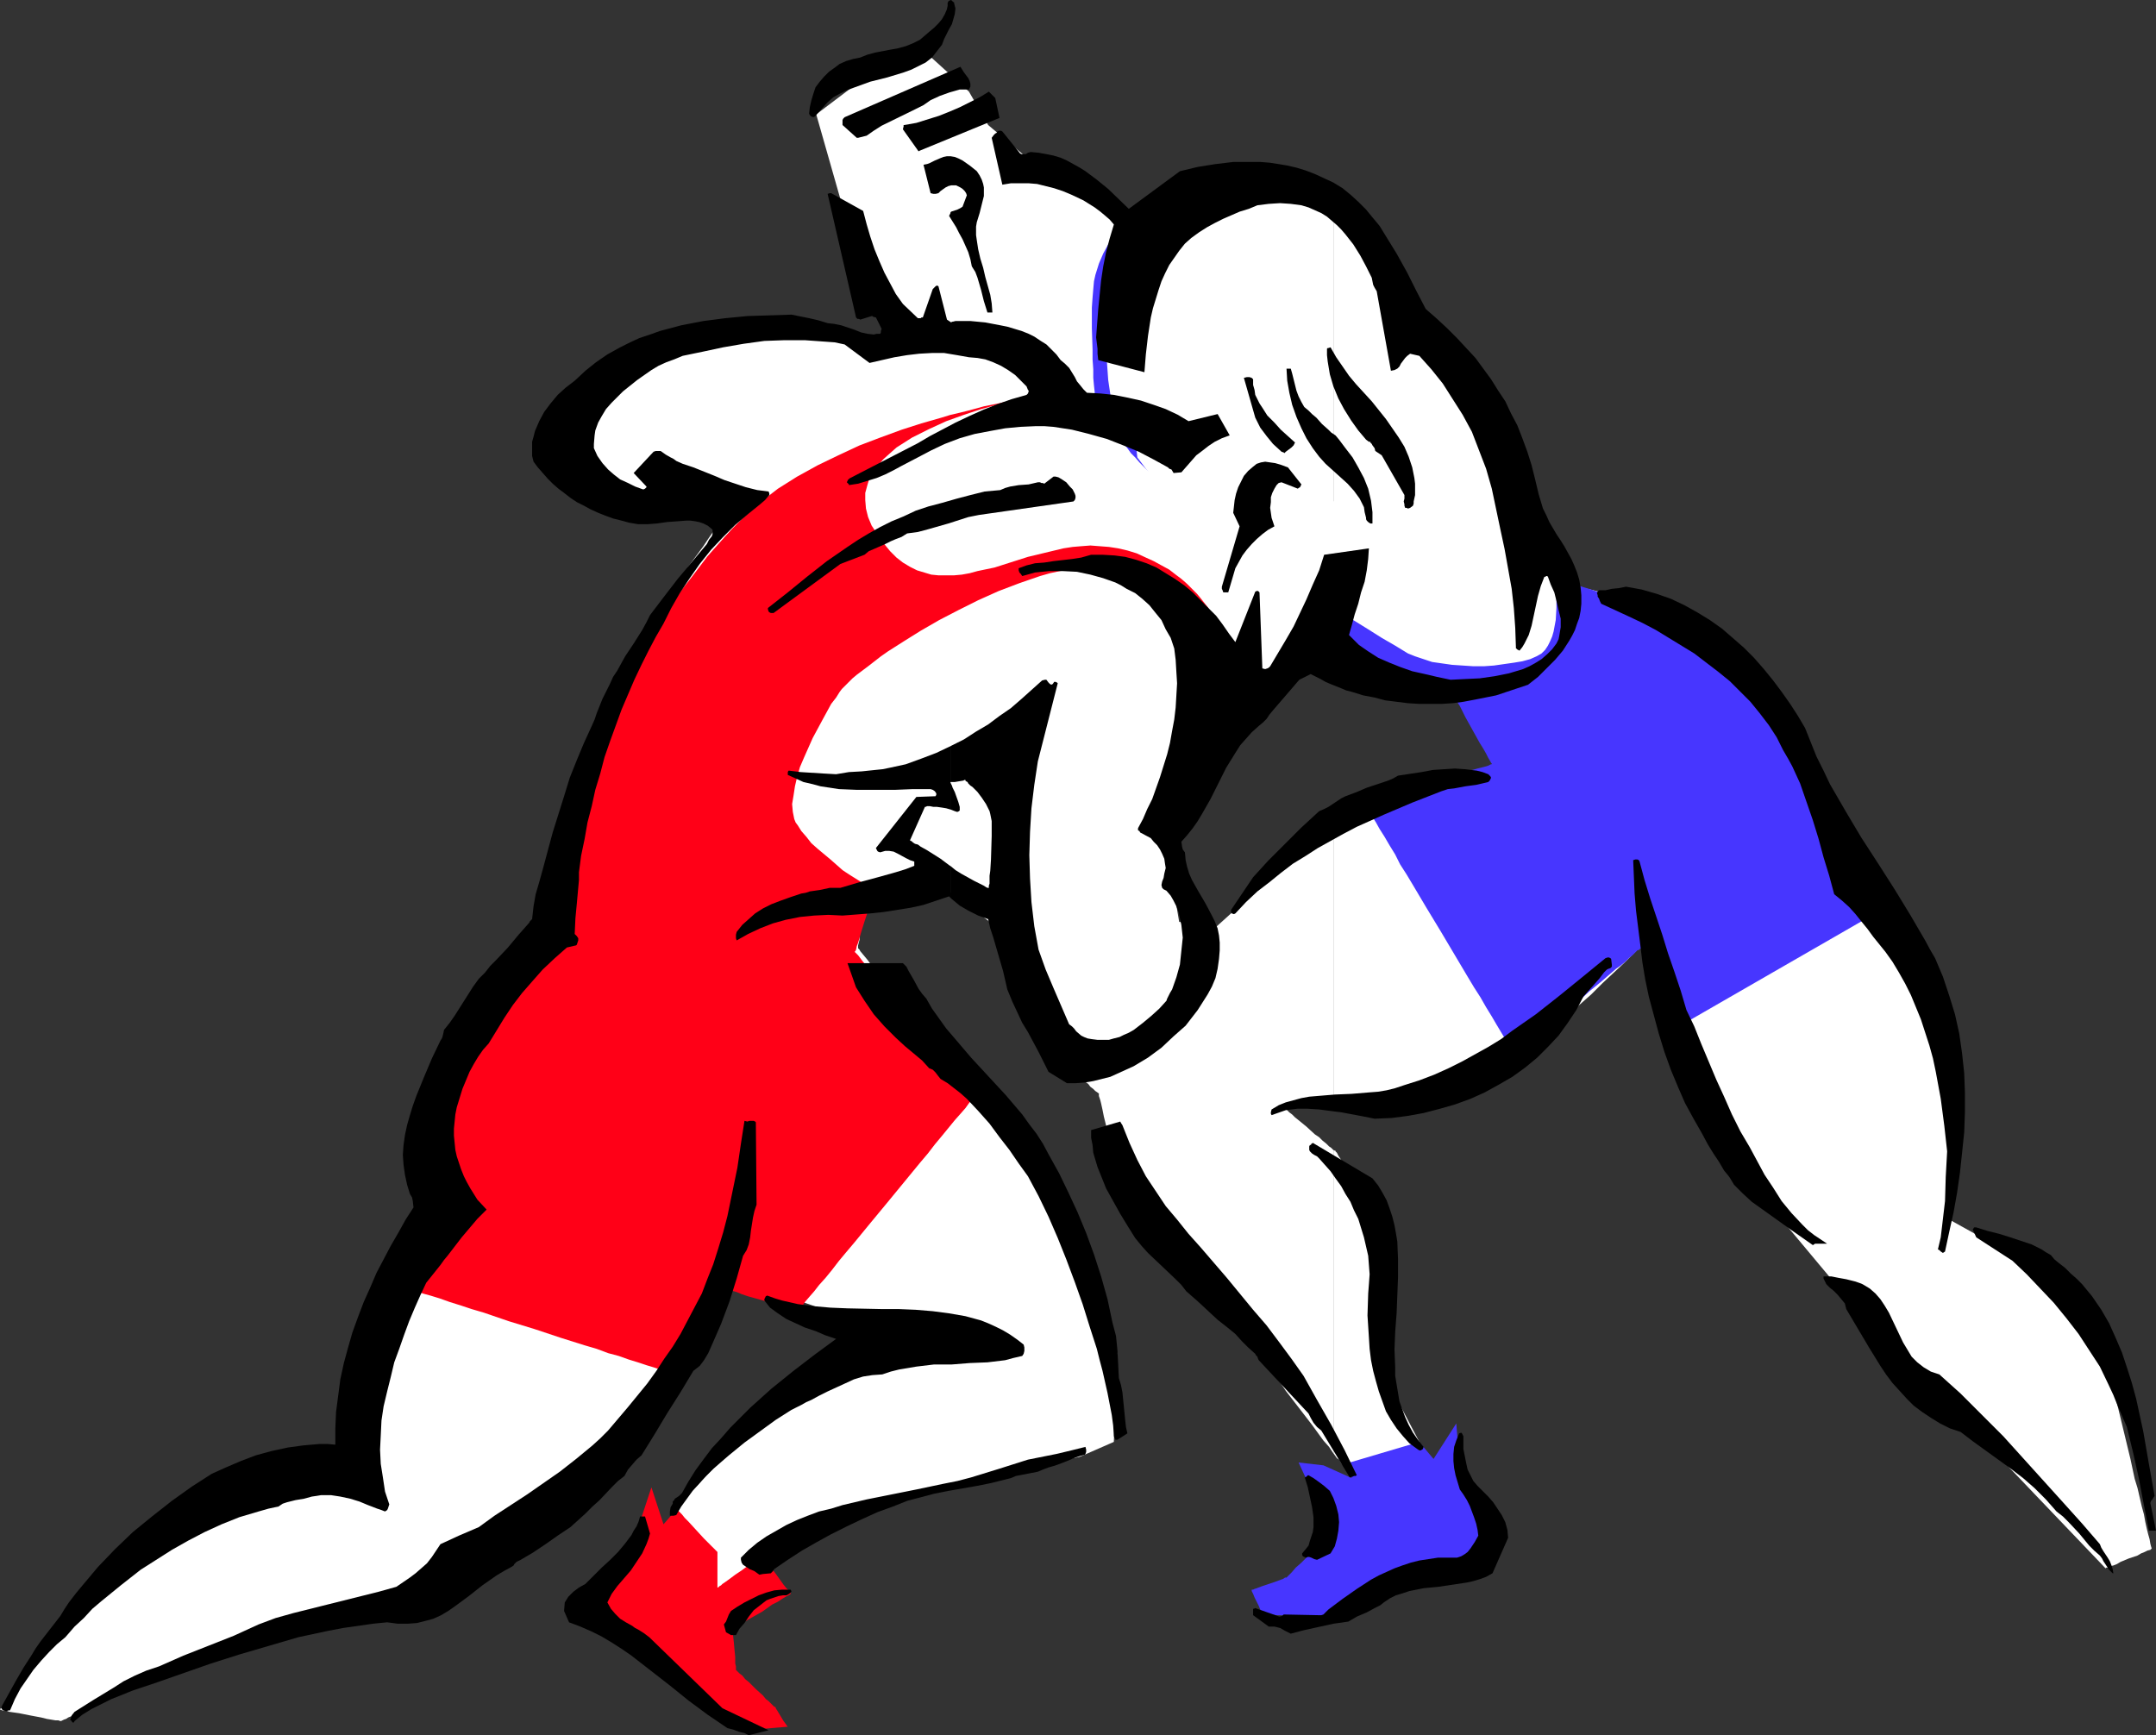 <?xml version="1.0" encoding="UTF-8" standalone="no"?>
<svg
   version="1.0"
   width="129.766mm"
   height="104.45mm"
   id="svg67"
   sodipodi:docname="Wrestling 2.wmf"
   xmlns:inkscape="http://www.inkscape.org/namespaces/inkscape"
   xmlns:sodipodi="http://sodipodi.sourceforge.net/DTD/sodipodi-0.dtd"
   xmlns="http://www.w3.org/2000/svg"
   xmlns:svg="http://www.w3.org/2000/svg">
  <rect width="100%" height="100%" fill="#333333" stroke="none"/>
  <sodipodi:namedview
     id="namedview67"
     pagecolor="#ffffff"
     bordercolor="#000000"
     borderopacity="0.25"
     inkscape:showpageshadow="2"
     inkscape:pageopacity="0.0"
     inkscape:pagecheckerboard="0"
     inkscape:deskcolor="#d1d1d1"
     inkscape:document-units="mm" />
  <defs
     id="defs1">
    <pattern
       id="WMFhbasepattern"
       patternUnits="userSpaceOnUse"
       width="6"
       height="6"
       x="0"
       y="0" />
  </defs>
  <path
     style="fill:#4736ff;fill-opacity:1;fill-rule:evenodd;stroke:none"
     d="m 295.404,332.72 5.171,11.15 -1.131,8.08 v 0.162 l -0.323,0.162 -0.323,0.323 -0.323,0.485 -1.131,1.131 -1.293,1.293 -1.293,1.131 -0.97,1.131 -0.485,0.485 -0.323,0.323 -0.162,0.162 -0.162,0.162 v 0 h -0.323 l -0.485,0.323 -0.485,0.162 -1.293,0.485 -1.454,0.485 -1.454,0.485 -1.293,0.485 -0.485,0.162 -0.323,0.162 h -0.323 v 0 0.162 0.162 l 0.323,0.646 0.323,0.808 0.485,0.97 0.485,0.97 0.323,0.808 0.162,0.323 0.162,0.323 v 0 l 0.162,0.162 v 0 h 0.485 l 0.646,0.162 0.97,0.162 1.131,0.162 h 1.131 l 5.171,0.646 1.131,0.162 1.131,0.162 h 0.808 l 0.808,0.162 h 0.323 0.162 0.162 l 0.323,-0.323 0.485,-0.162 0.808,-0.323 0.646,-0.485 0.97,-0.485 1.939,-1.131 1.778,-1.131 0.97,-0.646 0.808,-0.485 0.646,-0.323 0.485,-0.323 0.323,-0.162 0.162,-0.162 25.371,-5.979 1.616,-8.241 v 0 l -0.162,-0.485 -0.323,-0.485 -0.485,-0.808 -0.485,-0.97 -0.485,-1.131 -1.131,-2.262 -1.293,-2.262 -0.485,-1.131 -0.485,-0.808 -0.485,-0.808 -0.162,-0.808 -0.323,-0.323 v -0.162 l -0.97,-11.958 -5.171,8.08 -5.171,-6.141 -17.13,3.232 3.717,7.272 -6.464,-2.909 z"
     id="path1" />
  <path
     style="fill:#ff0017;fill-opacity:1;fill-rule:evenodd;stroke:none"
     d="m 148.187,338.376 -5.333,16.159 -8.242,11.635 v 0 l 0.323,0.323 0.485,0.323 0.646,0.485 0.808,0.646 0.808,0.808 1.131,0.808 1.131,0.97 1.293,0.97 1.454,1.131 2.909,2.262 3.232,2.424 6.626,5.171 3.232,2.585 2.909,2.262 1.454,0.97 1.293,1.131 1.131,0.808 1.131,0.97 0.97,0.646 0.646,0.646 0.808,0.485 0.485,0.323 0.162,0.323 h 0.162 l 9.373,-0.808 v 0 l -0.162,-0.162 -0.323,-0.485 -0.485,-0.646 -0.485,-0.808 -0.485,-0.808 -0.485,-0.808 -0.323,-0.485 v -0.162 l -0.162,-0.162 h -0.162 l -0.162,-0.162 -0.485,-0.485 -0.646,-0.646 -0.646,-0.485 -0.646,-0.808 -1.616,-1.454 -1.616,-1.616 -0.808,-0.646 -0.646,-0.808 -0.646,-0.485 -0.485,-0.485 -0.162,-0.162 -0.162,-0.162 v -0.162 -0.162 -0.485 l -0.162,-0.646 v -1.454 l -0.162,-1.616 -0.162,-1.778 -0.162,-1.454 v -0.646 -0.485 l -0.162,-0.323 v -0.162 h 0.162 v 0 l 0.485,-0.323 0.646,-0.323 0.808,-0.485 0.97,-0.646 1.131,-0.646 2.586,-1.454 2.262,-1.616 1.293,-0.646 0.97,-0.646 0.808,-0.485 0.646,-0.323 0.485,-0.323 v -0.162 h 0.162 v 0 h -0.162 l -0.323,-0.485 -0.646,-0.646 -0.646,-0.808 -0.808,-1.131 -0.808,-1.131 -1.939,-2.586 -1.939,-2.585 -0.808,-1.131 -0.808,-0.97 -0.646,-0.97 -0.646,-0.646 -0.323,-0.485 v -0.162 0 h -0.162 l -0.323,-0.323 -0.646,-0.485 -0.808,-0.646 -0.97,-0.646 -0.97,-0.808 -2.101,-1.616 -2.424,-1.778 -0.97,-0.808 -0.808,-0.646 -0.808,-0.646 -0.646,-0.485 -0.323,-0.323 -0.162,-0.162 -6.464,7.433 z"
     id="path2" />
  <path
     style="fill:#ffffff;fill-opacity:1;fill-rule:evenodd;stroke:none"
     d="m 303.323,261.619 v 69 l 0.808,1.131 0.485,0.323 0.323,0.485 0.162,0.323 0.162,0.162 0.162,0.162 v 0 l 17.453,-5.171 -8.726,-16.644 0.808,-31.349 v 0 -0.162 l -0.162,-0.162 -0.323,-0.323 -0.162,-0.485 -0.323,-0.485 -0.808,-1.131 -0.808,-1.454 -0.97,-1.454 -1.939,-3.393 -2.101,-3.393 -0.97,-1.616 -0.808,-1.293 -0.808,-1.293 -0.323,-0.485 -0.162,-0.323 -0.162,-0.323 -0.323,-0.323 v -0.162 0 h -0.162 v 0 z"
     id="path3" />
  <path
     style="fill:#ffffff;fill-opacity:1;fill-rule:evenodd;stroke:none"
     d="m 303.323,188.579 v 62.86 l 4.04,-0.323 1.778,-0.162 1.616,-0.162 h 1.454 l 0.97,-0.162 h 0.323 0.323 l 0.162,-0.162 h 0.162 l 33.936,-11.312 v 0 l 0.162,-0.323 0.485,-0.323 0.485,-0.485 0.646,-0.485 0.646,-0.808 0.97,-0.808 0.808,-0.808 1.131,-0.97 0.97,-0.97 2.424,-2.262 2.424,-2.262 2.747,-2.424 2.586,-2.585 2.424,-2.262 2.424,-2.262 0.97,-0.97 0.97,-0.97 0.97,-0.97 0.808,-0.646 0.808,-0.808 0.646,-0.485 0.485,-0.485 0.323,-0.485 0.323,-0.162 v -0.162 l 0.162,0.162 v 0.323 l 0.323,0.646 0.162,0.646 0.323,0.97 0.323,1.131 0.485,1.293 0.485,1.293 0.485,1.616 0.485,1.616 1.293,3.393 1.131,3.717 1.454,3.717 1.293,3.878 1.131,3.717 1.131,3.393 0.646,1.616 0.485,1.454 0.485,1.454 0.323,1.293 0.485,0.97 0.323,0.97 0.162,0.808 0.162,0.485 0.162,0.323 v 0.162 l 15.675,23.431 13.09,15.675 19.069,24.401 17.291,13.897 24.24,25.37 0.162,-0.162 h 0.323 l 0.485,-0.323 0.808,-0.162 0.808,-0.323 0.808,-0.485 1.939,-0.808 1.939,-0.646 0.808,-0.485 0.808,-0.323 0.646,-0.323 0.646,-0.162 0.162,-0.162 0.162,-0.162 v 0 l -0.162,-0.485 -0.162,-0.646 -0.162,-0.97 -0.323,-1.131 -0.323,-1.293 -0.323,-1.454 -0.323,-1.778 -0.485,-1.778 -0.485,-2.101 -0.485,-2.101 -0.646,-2.101 -0.97,-4.525 -1.131,-4.686 -1.131,-4.686 -1.131,-4.686 -0.646,-2.101 -0.485,-2.101 -0.485,-1.939 -0.323,-1.939 -0.485,-1.616 -0.323,-1.616 -0.323,-1.293 -0.323,-1.131 -0.162,-0.97 -0.162,-0.646 -0.162,-0.485 v -0.162 l -16.483,-14.705 -17.453,-9.696 2.586,-26.986 -10.342,-31.349 -13.898,-20.038 -7.757,-21.815 h -0.162 l -0.162,-0.323 -0.162,-0.323 -0.485,-0.485 -0.323,-0.485 -0.646,-0.808 -0.646,-0.646 -0.646,-0.97 -1.454,-1.939 -1.616,-2.262 -1.778,-2.262 -1.939,-2.424 -1.939,-2.424 -1.778,-2.424 -1.616,-2.101 -1.454,-2.101 -0.646,-0.808 -0.646,-0.808 -0.646,-0.646 -0.323,-0.646 -0.485,-0.485 -0.162,-0.323 -0.162,-0.323 h -0.162 v 0 l -0.162,-0.162 -0.323,-0.162 -0.323,-0.323 -0.323,-0.323 -0.646,-0.323 -1.131,-0.808 -1.454,-1.131 -1.616,-1.131 -6.949,-5.171 -1.778,-1.131 -1.293,-0.97 -1.293,-0.97 -0.485,-0.323 -0.485,-0.485 -0.323,-0.162 -0.162,-0.162 -0.323,-0.162 v 0 h -0.162 l -0.323,-0.162 h -0.323 l -0.808,-0.323 -1.131,-0.162 -1.454,-0.323 -1.616,-0.323 -3.232,-0.808 -3.394,-0.97 -1.454,-0.323 -1.454,-0.323 -1.131,-0.323 -0.97,-0.162 -0.323,-0.162 h -0.162 -0.162 -0.162 l -11.15,-13.897 v -0.162 l -0.162,-0.162 v -0.323 l -0.162,-0.485 -0.162,-0.485 -0.162,-0.485 -0.323,-1.454 -0.485,-1.778 -0.646,-1.778 -2.101,-8.403 -0.646,-1.939 -0.323,-1.616 -0.485,-1.616 -0.162,-0.485 -0.162,-0.485 -0.162,-0.485 v -0.323 -0.162 -0.162 h -0.162 v -0.162 l -0.323,-0.485 -0.323,-0.485 -0.485,-0.485 -0.485,-0.646 -0.485,-0.808 -0.646,-0.808 -1.454,-2.101 -1.454,-2.101 -3.232,-4.848 -1.778,-2.424 -1.616,-2.424 -1.616,-2.101 -1.454,-2.101 -0.485,-0.808 -0.646,-0.808 -0.485,-0.646 -0.323,-0.646 -0.323,-0.485 -0.323,-0.323 -0.162,-0.323 v 0 L 307.201,48.478 v 0 h -0.323 l -0.323,-0.323 h -0.485 l -0.646,-0.323 -0.485,-0.323 -1.616,-0.485 V 148.666 h 8.242 l 22.624,8.726 7.757,18.26 -20.038,6.141 z"
     id="path4" />
  <path
     style="fill:#ffffff;fill-opacity:1;fill-rule:evenodd;stroke:none"
     d="M 303.323,148.666 V 47.024 l -5.494,-2.424 -1.131,-0.485 -0.97,-0.485 -0.323,-0.162 h -0.162 l -0.162,-0.162 h -0.162 -0.162 -0.323 -0.485 l -0.646,0.162 h -0.646 -1.616 -1.939 l -2.101,0.162 -4.525,0.162 -4.686,0.162 h -2.101 l -1.939,0.162 h -1.616 -0.646 -1.616 l -7.757,8.726 -12.12,-7.918 -14.867,-7.756 -10.342,-8.726 -4.363,-7.595 -8.726,-7.918 -12.12,2.585 -13.898,10.504 12.12,42.499 6.949,8.726 v 0 l -0.323,0.162 h -0.323 l -0.485,0.323 -0.97,0.323 -2.586,0.97 -1.131,0.485 -0.485,0.162 h -0.323 l -0.323,0.162 v 0 0 l -0.162,-0.162 h -0.323 l -0.323,-0.162 -0.808,-0.323 -1.293,-0.485 -1.293,-0.485 -1.616,-0.485 -3.232,-1.293 -3.394,-1.293 -1.454,-0.646 -1.454,-0.485 -1.131,-0.485 -0.808,-0.323 -0.323,-0.162 -0.162,-0.162 h -0.162 -0.162 v 0 h -0.162 -0.485 l -0.485,0.162 h -0.646 l -0.808,0.162 -0.808,0.162 -0.97,0.162 -2.101,0.323 -2.424,0.485 -10.181,1.616 -2.262,0.323 -2.101,0.323 -0.97,0.162 -0.808,0.162 h -0.808 l -0.646,0.162 h -0.485 l -0.323,0.162 h -0.162 -0.162 v 0 l -0.162,0.162 -0.323,0.162 -0.485,0.162 -0.485,0.323 -0.646,0.323 -1.454,0.808 -1.616,0.97 -1.939,0.97 -4.202,2.262 -4.04,2.101 -1.939,1.131 -1.778,0.97 -0.646,0.323 -0.646,0.485 -0.646,0.162 -0.646,0.323 -0.323,0.162 -0.323,0.162 -0.162,0.162 v 0 0.162 l -0.162,0.323 v 0.646 0.808 l -0.162,0.97 v 0.97 l -0.162,2.262 -0.323,2.262 v 0.97 0.97 l -0.162,0.808 v 0.485 0.485 l 0.162,0.162 0.323,0.485 0.808,0.485 0.808,0.808 1.131,0.808 1.131,0.97 2.586,2.101 2.424,2.101 1.293,0.97 0.97,0.808 0.97,0.808 0.646,0.485 0.485,0.323 0.162,0.162 v 0 0 h 0.323 0.162 l 0.485,0.162 0.485,0.162 h 0.646 l 1.454,0.323 1.616,0.323 1.939,0.485 4.04,0.808 4.202,0.808 1.939,0.323 1.778,0.323 1.454,0.323 h 0.646 l 0.485,0.162 0.646,0.162 h 0.323 v 0 0 l -0.162,0.162 -0.323,0.323 -0.323,0.485 -0.323,0.485 -0.323,0.485 -0.485,0.808 -0.646,0.646 -1.131,1.616 -1.293,1.939 -5.818,7.918 -1.293,1.778 -1.131,1.778 -0.485,0.646 -0.485,0.646 -0.485,0.646 -0.323,0.485 -0.323,0.323 -0.162,0.323 -0.162,0.162 v 0.162 0 0.162 l -0.162,0.323 -0.162,0.485 -0.162,0.485 -0.162,0.646 -0.162,0.646 -0.323,0.808 -0.162,0.97 -0.323,0.97 -0.485,1.131 -0.162,1.131 -0.808,2.585 -0.97,2.909 -0.808,3.232 -0.97,3.232 -1.131,3.555 -0.97,3.717 -1.293,3.717 -0.97,4.04 -2.424,7.918 -2.424,7.918 -0.97,3.878 -1.293,3.878 -0.97,3.555 -1.131,3.555 -0.97,3.393 -0.808,3.07 -0.97,2.909 -0.646,2.585 -0.323,1.131 -0.646,2.101 -0.323,0.97 -0.162,0.808 -0.162,0.646 -0.323,0.646 -0.162,0.485 v 0.485 l -0.162,0.323 v 0.162 0 0.162 h -0.162 l -0.162,0.646 -0.323,0.485 -0.162,0.485 -0.323,0.646 -0.323,0.646 -0.646,1.616 -0.97,1.939 -0.97,2.101 -1.131,2.424 -1.131,2.585 -1.293,2.747 -1.293,2.909 -1.454,3.07 -1.454,3.07 -1.454,3.232 -5.979,13.251 -1.454,3.232 -1.454,3.07 -1.293,3.07 -1.293,2.909 -1.293,2.747 -1.293,2.585 -0.97,2.424 -0.97,2.101 -0.808,1.939 -0.808,1.454 -0.323,0.808 -0.162,0.485 -0.323,0.485 -0.162,0.485 -0.162,0.323 -0.162,0.323 v 0.162 0 0.162 l -0.162,0.323 v 0.485 l -0.323,0.646 -0.162,0.808 -0.162,1.131 -0.162,1.131 -0.323,1.131 -0.323,1.454 -0.323,1.454 -0.646,3.232 -0.646,3.232 -1.616,7.11 -0.646,3.393 -0.646,3.07 -0.323,1.454 -0.323,1.454 -0.162,1.293 -0.323,1.131 -0.162,0.97 -0.162,0.808 -0.162,0.646 v 0.485 l -0.162,0.323 v 0.162 0 h -0.323 l -0.323,0.162 h -0.485 l -0.646,0.162 h -0.646 l -0.808,0.162 -0.97,0.162 -2.101,0.323 -2.262,0.485 -4.848,0.646 -5.01,0.808 -2.262,0.485 -2.101,0.323 -0.808,0.162 h -0.808 l -0.808,0.162 -0.485,0.162 h -0.485 -0.323 l -0.323,0.162 v 0 h -0.162 l -0.323,0.162 -0.485,0.323 -0.646,0.485 -0.808,0.485 -0.97,0.485 -1.131,0.646 -1.131,0.808 -1.293,0.808 -1.454,0.808 -3.07,1.939 -3.07,1.939 -6.626,4.04 -3.232,1.939 -3.07,1.778 -1.454,0.97 -1.293,0.808 -1.131,0.646 -1.131,0.646 -0.808,0.646 -0.808,0.485 -0.646,0.323 -0.485,0.323 -0.323,0.162 h -0.162 v 0.162 l -0.162,0.323 -0.323,0.323 -0.485,0.646 -0.485,0.646 -0.485,0.808 -0.646,0.97 -0.808,0.97 -0.808,1.131 -0.808,1.131 -1.939,2.585 -1.939,2.747 -1.939,2.909 -2.101,2.909 -1.939,2.586 -1.778,2.585 -0.808,1.293 -0.808,1.131 -0.808,0.97 -0.646,0.97 -0.485,0.808 -0.485,0.646 -0.485,0.485 -0.162,0.485 L 0,388.793 v 0.162 h 0.162 l 0.323,0.162 H 1.293 l 0.808,0.323 1.131,0.162 1.131,0.162 2.424,0.485 2.586,0.485 1.293,0.323 0.97,0.162 0.97,0.162 h 0.646 l 0.485,0.162 h 0.162 v 0 l 0.323,-0.162 0.323,-0.162 0.485,-0.162 0.485,-0.323 0.808,-0.323 0.808,-0.485 0.97,-0.323 1.939,-0.97 2.262,-1.131 2.424,-1.131 5.01,-2.585 2.586,-1.131 2.262,-1.131 1.939,-0.97 0.97,-0.485 0.808,-0.323 0.808,-0.323 0.485,-0.323 0.485,-0.323 0.485,-0.162 0.162,-0.162 h 0.162 v 0 l 0.485,-0.162 0.485,-0.162 0.808,-0.162 0.97,-0.323 1.131,-0.162 1.293,-0.485 1.454,-0.323 1.454,-0.485 1.616,-0.485 3.717,-1.131 3.878,-0.97 3.878,-1.131 3.878,-1.131 3.878,-1.131 3.555,-0.97 1.778,-0.485 1.454,-0.485 1.454,-0.485 1.293,-0.323 1.131,-0.323 0.97,-0.323 0.808,-0.162 0.646,-0.162 0.323,-0.162 h 0.162 v 0 h 0.162 l 0.162,-0.162 0.323,-0.162 0.97,-0.323 1.131,-0.323 1.454,-0.485 1.454,-0.485 3.394,-1.131 3.394,-1.131 1.454,-0.485 1.454,-0.485 1.131,-0.323 0.97,-0.323 0.323,-0.162 0.162,-0.162 h 0.162 0.162 0.162 l 0.162,-0.323 0.646,-0.323 0.646,-0.485 0.808,-0.646 0.97,-0.808 1.293,-0.808 1.293,-0.97 1.293,-0.97 3.07,-2.262 1.616,-1.131 3.394,-2.585 3.555,-2.585 3.555,-2.586 3.555,-2.585 3.232,-2.262 1.454,-1.131 1.454,-0.97 1.293,-0.97 1.131,-0.808 0.97,-0.808 0.97,-0.646 0.646,-0.485 0.485,-0.323 0.323,-0.323 h 0.162 v -0.162 l 0.162,-0.162 0.323,-0.485 0.323,-0.646 0.485,-0.646 0.646,-0.808 0.646,-0.97 0.808,-1.131 0.808,-1.293 0.808,-1.131 1.778,-2.747 1.939,-2.909 4.04,-5.979 2.101,-2.909 1.778,-2.747 0.808,-1.293 0.808,-1.131 0.808,-1.131 0.646,-0.97 0.485,-0.808 0.485,-0.808 0.485,-0.485 0.323,-0.485 0.162,-0.323 v 0 l 0.162,-0.162 0.162,-0.323 0.162,-0.485 0.162,-0.485 0.323,-0.808 0.323,-0.808 1.616,-3.555 0.323,-0.808 0.485,-0.646 0.162,-0.808 0.323,-0.485 0.162,-0.162 v -0.162 h 0.162 l 0.323,0.162 0.485,0.162 0.646,0.323 0.808,0.162 1.131,0.485 1.293,0.323 1.131,0.485 1.454,0.485 1.616,0.485 3.232,1.131 3.555,1.131 3.717,1.293 3.555,1.131 3.555,1.293 3.232,0.97 1.616,0.646 1.293,0.323 1.454,0.485 1.131,0.485 0.97,0.323 0.97,0.323 0.646,0.162 0.646,0.162 0.162,0.162 h 0.162 v 0 l -0.323,0.162 -0.323,0.162 -0.485,0.162 -0.485,0.323 -0.646,0.485 -0.808,0.323 -0.808,0.485 -1.939,0.97 -2.101,1.131 -4.686,2.262 -2.262,1.293 -2.262,1.131 -2.101,1.131 -1.939,0.97 -0.808,0.485 -0.808,0.323 -0.646,0.323 -0.485,0.323 -0.485,0.162 -0.323,0.323 h -0.162 -0.162 v 0.162 l -0.162,0.162 -0.485,0.323 -0.485,0.646 -0.646,0.485 -0.646,0.646 -0.808,0.808 -0.808,0.97 -0.97,0.97 -1.131,0.97 -2.101,2.262 -2.424,2.424 -4.848,4.848 -2.262,2.262 -2.262,2.262 -0.97,1.131 -0.97,0.808 -0.808,0.97 -0.808,0.808 -0.808,0.646 -0.485,0.485 -0.485,0.485 -0.323,0.485 -0.162,0.162 h -0.162 l 0.162,0.162 0.162,0.323 0.485,0.646 0.646,0.646 0.646,0.808 0.808,0.808 1.778,1.939 1.778,1.939 0.808,0.808 0.808,0.808 0.646,0.646 0.485,0.485 0.323,0.323 v 0.162 0.162 0.162 7.272 0.162 0.162 h 0.162 l 0.162,-0.162 0.162,-0.162 0.323,-0.162 0.323,-0.323 0.485,-0.323 1.131,-0.808 1.293,-0.97 1.454,-0.97 3.07,-2.262 3.232,-2.262 1.616,-0.97 1.293,-0.97 0.97,-0.808 0.97,-0.485 0.323,-0.323 0.323,-0.162 v 0 l 0.162,-0.162 v 0 l 0.323,-0.162 h 0.323 l 0.485,-0.162 0.646,-0.323 0.646,-0.162 0.97,-0.323 0.808,-0.323 2.101,-0.646 2.424,-0.808 2.424,-0.97 2.586,-0.808 2.586,-0.97 2.586,-0.808 2.262,-0.808 2.101,-0.808 0.97,-0.323 0.808,-0.323 0.646,-0.162 0.808,-0.323 0.485,-0.162 0.323,-0.162 h 0.162 0.162 l 37.33,-7.918 7.757,-3.393 0.808,-20.038 -14.706,-37.49 h -0.162 v -0.162 l -0.162,-0.323 -0.323,-0.485 -0.162,-0.485 -0.485,-0.646 -0.323,-0.646 -0.485,-0.808 -0.97,-1.616 -1.131,-1.939 -4.686,-8.241 -1.131,-1.939 -0.97,-1.778 -0.485,-0.808 -0.323,-0.646 -0.323,-0.646 -0.323,-0.485 -0.323,-0.323 -0.162,-0.485 v -0.162 h -0.162 v -0.162 h -0.162 l -0.162,-0.162 -0.485,-0.323 -0.323,-0.323 -0.485,-0.485 -1.131,-0.97 -1.454,-1.131 -1.454,-1.293 -3.394,-2.909 -3.394,-2.909 -1.454,-1.293 -1.454,-1.131 -1.131,-1.131 -0.485,-0.323 -0.323,-0.323 -0.485,-0.323 -0.162,-0.323 -0.162,-0.162 v 0 h -0.162 v -0.162 l -0.162,-0.162 -0.323,-0.323 -0.646,-0.808 -0.808,-0.97 -0.97,-1.293 -1.131,-1.454 -2.262,-2.909 -2.586,-3.07 -0.97,-1.454 -0.97,-1.293 -0.808,-0.97 -0.808,-0.97 -0.162,-0.323 -0.162,-0.162 -0.162,-0.162 v 0 -0.162 -0.485 l 0.162,-0.646 0.162,-0.646 v -1.131 l 0.162,-0.97 0.323,-2.424 0.323,-2.424 0.162,-1.131 0.162,-0.97 v -0.97 l 0.162,-0.485 0.162,-0.485 v -0.162 l 15.514,-2.585 19.23,14.705 v 0 0.162 l 0.162,0.485 0.162,0.485 0.323,0.646 0.323,0.646 0.323,0.808 0.323,0.97 0.646,2.101 0.97,2.262 1.939,5.009 0.97,2.424 0.97,2.585 0.808,2.262 0.808,1.939 0.323,0.97 0.323,0.808 0.323,0.808 0.162,0.485 0.323,0.485 v 0.323 l 0.162,0.323 v 0 l 0.162,0.162 0.162,0.323 0.485,0.162 0.485,0.485 0.646,0.646 0.646,0.485 1.293,1.454 1.616,1.131 0.485,0.646 0.646,0.485 0.485,0.485 0.485,0.323 0.162,0.162 h 0.162 v 0.162 0.162 0.323 l 0.162,0.485 0.162,0.485 0.162,0.646 0.323,1.454 0.323,1.616 0.485,1.939 1.778,8.403 0.485,1.939 0.485,1.616 0.323,1.454 v 0.646 l 0.162,0.485 0.162,0.323 v 0.323 l 0.162,0.162 v 0.162 0.162 l 0.323,0.162 0.323,0.485 0.646,0.646 0.646,0.97 0.808,0.808 0.97,1.131 0.97,1.131 1.131,1.454 1.131,1.293 2.586,3.07 2.747,3.232 2.909,3.393 2.747,3.232 2.747,3.232 2.586,2.909 1.131,1.454 1.131,1.293 1.131,1.293 0.808,0.97 0.808,0.97 0.808,0.808 0.485,0.646 0.323,0.485 0.323,0.323 h 0.162 v 0.162 0 l 0.323,0.323 0.162,0.323 0.323,0.323 0.323,0.485 0.97,1.293 0.97,1.293 1.131,1.616 1.454,1.616 1.293,1.939 5.979,7.756 1.293,1.778 1.293,1.778 1.293,1.454 0.97,1.454 v -69 l -0.485,-0.485 -0.485,-0.323 -0.646,-0.646 -0.808,-0.646 -0.808,-0.808 -0.97,-0.646 -1.939,-1.778 -1.778,-1.454 -0.808,-0.646 -0.646,-0.646 -0.646,-0.485 -0.485,-0.485 -0.162,-0.162 -0.162,-0.162 h 0.485 0.485 l 0.97,-0.162 h 1.454 l 1.616,-0.162 1.778,-0.162 4.04,-0.323 v -62.86 l -3.07,0.97 -25.21,22.785 v -0.162 l -0.323,-0.162 -0.323,-0.323 -0.323,-0.162 -1.131,-0.485 -1.293,-0.323 -1.293,-0.485 -0.97,-0.323 h -0.646 l -0.162,-0.162 h -0.323 v 0 l -3.394,-20.199 v 0 -0.162 l 0.162,-0.323 v -0.323 l 0.162,-0.485 0.323,-0.646 0.323,-1.293 0.485,-1.778 0.646,-1.778 1.293,-4.04 1.293,-3.878 0.485,-1.939 0.485,-1.616 0.646,-1.293 0.162,-0.646 0.162,-0.485 0.162,-0.323 v -0.323 -0.162 l 0.162,-0.162 22.462,-19.23 z"
     id="path5" />
  <path
     style="fill:#4736ff;fill-opacity:1;fill-rule:evenodd;stroke:none"
     d="m 354.065,132.183 v 0.485 0.646 0.646 l 0.162,0.97 -0.162,1.131 v 2.262 l -0.162,2.747 -0.485,2.585 -0.323,1.131 -0.485,1.131 -0.485,0.97 -0.646,0.97 -0.323,0.323 -0.485,0.485 -1.131,0.646 -1.454,0.646 -1.778,0.485 -1.939,0.323 -2.262,0.323 -2.262,0.323 -2.262,0.162 h -2.424 l -2.424,-0.162 -2.424,-0.162 -2.262,-0.323 -2.262,-0.323 -1.939,-0.646 -1.939,-0.646 -1.616,-0.646 -2.909,-1.778 -3.07,-1.778 -3.07,-1.939 -3.394,-2.101 -3.232,-2.262 -3.232,-2.101 -3.555,-2.262 -3.555,-2.262 -0.97,-0.646 -0.97,-0.646 -1.131,-0.646 -1.293,-0.808 -2.586,-1.939 -2.909,-1.939 -3.232,-2.262 -3.07,-2.262 -6.464,-4.848 -3.07,-2.424 -3.07,-2.585 -2.747,-2.424 -2.424,-2.424 -1.131,-1.131 -0.97,-1.131 -0.97,-0.97 -0.808,-1.131 -0.808,-0.97 -0.485,-0.97 -0.485,-0.97 -0.323,-0.808 -0.485,-1.778 -0.485,-1.778 -0.323,-1.939 -0.323,-1.939 -0.646,-4.363 -0.323,-4.525 -0.162,-4.525 0.162,-4.525 0.323,-4.363 0.162,-2.101 0.323,-2.101 0.323,-1.939 0.323,-1.616 0.323,-1.616 0.323,-1.454 0.323,-1.293 0.162,-1.131 0.323,-0.97 0.323,-0.97 0.162,-0.646 0.162,-0.646 0.323,-0.485 0.162,-0.485 v -0.323 l 0.162,-0.162 0.162,-0.162 v -0.162 0.162 l -0.323,0.162 -0.162,0.323 -0.485,0.323 -0.323,0.485 -0.485,0.646 -0.485,0.646 -0.646,0.808 -1.131,1.778 -1.131,2.101 -0.97,2.262 -0.808,2.585 -0.323,1.454 -0.162,1.778 -0.162,1.939 -0.162,2.262 v 2.262 2.424 l 0.162,4.848 v 2.262 l 0.162,2.262 v 1.939 l 0.162,1.778 0.162,1.454 v 0.646 0.485 0.323 l 0.162,0.323 v 0.323 0 l 0.162,0.162 0.162,0.162 0.162,0.323 0.323,0.323 0.485,0.485 0.323,0.485 0.485,0.485 1.293,1.293 1.293,1.616 1.616,1.778 1.778,1.939 1.939,2.101 1.939,2.424 2.262,2.262 2.101,2.585 4.848,5.333 4.848,5.333 4.848,5.494 4.686,5.171 2.262,2.586 2.101,2.424 2.101,2.262 1.939,2.101 1.616,1.939 1.616,1.778 1.454,1.616 1.131,1.131 0.485,0.646 0.485,0.485 0.323,0.485 0.323,0.323 0.323,0.323 0.162,0.162 0.162,0.162 v 0 h 0.162 l 0.162,0.162 0.485,0.162 h 0.485 l 0.646,0.323 0.808,0.162 0.808,0.323 1.131,0.323 2.101,0.646 2.424,0.646 2.747,0.808 5.494,1.616 2.747,0.808 2.424,0.808 2.262,0.646 0.97,0.323 0.808,0.162 0.808,0.162 0.808,0.323 0.485,0.162 0.323,0.162 h 0.323 0.162 v 0 0.162 l 0.162,0.323 0.162,0.162 0.323,0.808 0.646,0.97 0.646,1.293 0.646,1.293 1.616,2.909 1.616,2.909 0.808,1.293 0.646,1.131 0.485,0.97 0.485,0.808 0.162,0.323 0.162,0.162 v 0.162 h 0.162 -0.162 -0.162 l -0.323,0.162 -0.323,0.162 -0.485,0.162 -0.646,0.162 -1.293,0.323 -1.778,0.485 -1.778,0.485 -4.04,1.131 -4.04,1.131 -1.778,0.485 -1.616,0.485 -1.454,0.485 h -0.485 l -0.485,0.162 -0.485,0.162 h -0.162 l -0.162,0.162 h -0.162 v 0 l -0.323,0.162 -0.323,0.162 -0.485,0.162 -0.97,0.646 -1.293,0.646 -1.293,0.646 -1.131,0.485 -0.485,0.162 -0.323,0.162 -0.162,0.162 h -0.162 v 0 l 0.162,0.162 v 0.162 l 0.323,0.323 0.323,0.808 0.646,0.97 0.808,1.293 0.808,1.454 1.131,1.778 1.131,1.939 1.293,2.101 1.131,2.262 1.454,2.262 1.454,2.424 3.07,5.171 3.232,5.333 3.07,5.171 3.07,5.171 1.454,2.424 1.454,2.262 1.293,2.262 1.293,2.101 1.131,1.939 0.97,1.616 0.97,1.616 0.808,1.293 0.646,0.97 0.323,0.808 0.323,0.162 v 0.162 l 0.162,0.162 v 0.162 -0.162 l 0.323,-0.162 0.323,-0.323 0.485,-0.485 0.646,-0.485 0.808,-0.646 0.808,-0.808 0.97,-0.808 1.131,-0.808 1.131,-0.97 2.262,-2.101 2.586,-2.101 2.747,-2.262 2.586,-2.424 2.586,-2.101 2.424,-2.101 1.131,-0.97 1.131,-0.808 0.97,-0.808 0.808,-0.808 0.808,-0.646 0.646,-0.646 0.485,-0.485 0.485,-0.162 0.162,-0.323 v 0 0 l 0.162,0.162 0.162,0.323 0.162,0.323 0.485,0.808 0.646,1.131 0.646,1.293 0.808,1.454 3.555,6.464 0.808,1.454 0.646,1.293 0.646,1.131 0.485,0.808 0.162,0.323 0.162,0.162 0.162,0.162 v 0 l 46.864,-26.986 v 0 l -0.162,-0.162 -0.162,-0.162 -0.162,-0.323 -0.485,-0.646 -0.808,-0.97 -0.646,-1.131 -0.97,-1.131 -1.939,-2.747 -1.939,-2.747 -0.808,-1.293 -0.808,-0.97 -0.646,-1.131 -0.485,-0.646 -0.323,-0.485 -0.162,-0.162 v 0 l -0.162,-0.162 v -0.162 l -0.162,-0.323 -0.323,-0.646 -0.485,-0.646 -0.323,-0.808 -0.485,-0.808 -0.485,-0.97 -0.646,-1.131 -0.646,-1.131 -1.131,-2.586 -1.454,-2.585 -2.909,-5.494 -1.454,-2.747 -1.293,-2.585 -0.646,-1.131 -0.485,-1.131 -0.646,-0.97 -0.485,-0.808 -0.323,-0.808 -0.323,-0.808 -0.323,-0.485 -0.162,-0.323 -0.162,-0.323 v 0 L 379.275,140.909 v 0 l -0.323,-0.162 -0.323,-0.162 -0.485,-0.162 -0.485,-0.323 -0.646,-0.162 -0.808,-0.323 -0.808,-0.323 -1.939,-0.808 -2.101,-0.808 -4.686,-1.778 -2.424,-0.97 -2.262,-0.808 -2.101,-0.646 -1.939,-0.646 -0.808,-0.323 -0.808,-0.162 -0.646,-0.162 -0.485,-0.162 h -0.485 -0.323 -0.323 z"
     id="path6" />
  <path
     style="fill:#ff0017;fill-opacity:1;fill-rule:evenodd;stroke:none"
     d="m 234.32,90.492 h -0.162 l -0.485,0.162 h -0.646 l -0.808,0.162 -1.131,0.323 -1.293,0.162 -1.454,0.485 -1.616,0.323 -1.778,0.485 -1.778,0.485 -3.878,1.293 -4.04,1.454 -3.878,1.778 -1.939,0.97 -1.939,0.97 -1.778,1.131 -1.778,1.131 -1.454,1.293 -1.454,1.293 -1.293,1.454 -0.97,1.454 -0.97,1.454 -0.485,1.616 -0.485,1.778 v 1.616 l 0.162,1.939 0.485,1.939 0.808,1.939 0.646,0.97 0.646,1.131 1.454,1.939 1.454,1.778 1.454,1.454 1.454,1.131 1.616,0.97 1.616,0.808 1.616,0.485 1.616,0.485 1.616,0.162 h 1.778 1.778 l 1.778,-0.162 1.778,-0.323 1.778,-0.485 3.878,-0.808 7.595,-2.424 4.04,-0.97 4.04,-0.97 2.101,-0.323 1.939,-0.162 2.101,-0.162 2.101,0.162 2.101,0.162 2.101,0.323 2.101,0.485 2.101,0.646 2.101,0.97 1.778,0.808 1.778,0.97 1.778,0.97 1.454,1.131 1.293,0.97 1.293,1.131 1.131,1.131 1.131,1.131 0.808,0.97 1.778,2.262 1.131,2.262 0.97,2.262 0.646,2.101 0.485,1.778 0.323,1.778 0.162,1.454 v 1.293 0.97 0.323 l -0.162,0.323 v 0.162 -0.162 -0.162 l -0.162,-0.323 v -0.485 l -0.323,-0.646 -0.162,-0.646 -0.323,-0.646 -0.323,-0.97 -0.646,-1.778 -1.131,-2.101 -1.293,-2.262 -1.454,-2.424 -1.778,-2.262 -1.939,-2.262 -1.131,-0.97 -1.293,-1.131 -1.293,-0.808 -1.293,-0.97 -1.454,-0.808 -1.454,-0.646 -1.616,-0.646 -1.778,-0.485 -1.778,-0.485 -1.778,-0.323 h -1.939 -2.101 -2.262 l -2.101,0.323 -2.262,0.485 -2.262,0.485 -2.262,0.485 -2.262,0.646 -4.686,1.616 -4.686,1.778 -4.686,2.101 -4.525,2.262 -4.363,2.262 -4.202,2.424 -3.878,2.424 -1.778,1.131 -1.778,1.131 -1.616,1.131 -1.454,1.131 -1.454,1.131 -1.293,0.97 -1.293,0.97 -0.97,0.808 -0.97,0.97 -0.808,0.808 -0.646,0.646 -0.485,0.646 -0.808,1.293 -1.131,1.454 -0.97,1.778 -0.97,1.778 -1.131,2.101 -1.131,2.101 -1.939,4.363 -0.97,2.262 -0.646,2.262 -0.485,2.101 -0.323,2.101 -0.323,1.939 0.162,1.778 0.162,0.808 0.162,0.808 0.323,0.808 0.485,0.646 0.808,1.293 1.131,1.293 1.131,1.454 1.454,1.293 2.909,2.424 2.747,2.424 1.454,0.97 1.293,0.808 1.293,0.808 0.97,0.808 0.97,0.485 0.646,0.485 0.323,0.162 0.162,0.162 v 0.162 l -0.162,0.485 -0.162,0.646 -0.323,0.97 -0.323,0.97 -0.323,1.293 -0.808,2.424 -0.808,2.585 -0.323,1.131 -0.323,1.131 -0.323,0.808 -0.162,0.808 -0.162,0.323 -0.162,0.162 0.162,0.162 0.162,0.162 0.485,0.485 0.485,0.646 0.485,0.646 0.808,0.97 0.808,0.97 0.97,0.97 0.97,1.293 1.131,1.293 2.424,2.585 2.424,3.07 5.171,5.979 2.586,2.909 2.262,2.747 1.131,1.293 0.97,1.131 0.97,0.97 0.808,0.97 0.808,0.97 0.646,0.646 0.485,0.646 0.323,0.323 0.323,0.323 v 0 l -0.162,0.162 -0.323,0.485 -0.485,0.646 -0.808,0.97 -0.808,1.131 -1.131,1.293 -1.293,1.454 -1.454,1.778 -1.454,1.778 -1.616,1.939 -1.616,2.101 -1.778,2.101 -3.717,4.525 -3.717,4.525 -3.878,4.686 -3.717,4.525 -1.778,2.101 -1.616,1.939 -1.616,2.101 -1.454,1.778 -1.454,1.616 -1.131,1.454 -1.131,1.293 -0.97,1.131 -0.646,0.97 -0.646,0.646 -0.323,0.485 v 0 0 h -0.162 v 0 l -0.646,-0.162 -0.808,-0.162 -1.131,-0.485 -1.131,-0.323 -1.454,-0.485 -3.07,-0.97 -2.909,-0.808 -1.454,-0.485 -1.131,-0.485 -1.131,-0.323 -0.808,-0.162 -0.485,-0.323 h -0.162 v 0 0 l -0.162,0.323 -0.162,0.162 -0.162,0.323 -0.323,0.485 -0.323,0.485 -0.808,1.293 -0.97,1.454 -0.97,1.616 -2.262,3.555 -2.262,3.555 -0.97,1.616 -0.97,1.454 -0.808,1.131 -0.323,0.646 -0.162,0.323 -0.485,0.646 v 0.162 0 h -0.162 -0.162 l -0.162,-0.162 h -0.323 l -0.808,-0.323 -1.131,-0.323 -1.454,-0.485 -1.616,-0.485 -1.939,-0.646 -2.101,-0.646 -2.262,-0.808 -2.424,-0.646 -2.586,-0.97 -2.747,-0.808 -5.656,-1.778 -5.818,-1.939 -5.818,-1.778 -5.656,-1.939 -2.747,-0.808 -2.424,-0.808 -2.586,-0.808 -2.262,-0.808 -2.101,-0.646 -1.778,-0.485 -1.778,-0.646 -1.454,-0.485 -0.97,-0.323 -0.97,-0.323 h -0.323 l -0.162,-0.162 h -0.162 v 0 -0.162 0 l 0.162,-0.323 0.162,-0.323 0.485,-0.808 0.485,-1.131 0.646,-1.293 0.808,-1.454 3.07,-6.302 0.808,-1.616 0.646,-1.293 0.646,-1.131 0.323,-0.808 0.162,-0.323 0.162,-0.323 0.162,-0.162 v 0 -0.97 -0.485 -0.646 -1.454 l 0.162,-1.778 v -2.101 l 0.162,-4.201 0.162,-4.363 0.162,-1.939 v -1.778 -1.616 l 0.162,-0.646 v -0.97 -0.323 -0.323 h 0.162 l 0.162,-0.323 0.323,-0.485 0.485,-0.646 0.485,-0.97 0.808,-0.97 0.808,-1.131 0.808,-1.293 0.97,-1.454 0.97,-1.454 2.262,-3.232 2.262,-3.555 2.424,-3.555 2.424,-3.555 2.424,-3.393 2.101,-3.232 1.131,-1.454 0.97,-1.454 0.808,-1.293 0.808,-1.131 0.646,-1.131 0.646,-0.808 0.485,-0.808 0.323,-0.485 0.323,-0.323 v -0.162 0 l 0.162,-0.485 0.162,-0.485 v -0.97 l 0.323,-0.97 0.162,-1.293 0.323,-1.293 0.323,-1.616 0.323,-1.616 0.485,-1.939 0.323,-1.778 0.485,-2.101 0.808,-4.04 0.808,-4.363 0.97,-4.363 0.808,-4.201 0.808,-3.878 0.323,-1.778 0.485,-1.616 0.323,-1.616 0.323,-1.454 0.162,-1.293 0.323,-0.97 0.162,-0.808 v -0.646 l 0.162,-0.485 v -0.162 h 0.162 v -0.323 l 0.323,-0.646 0.485,-0.646 0.323,-0.97 0.646,-1.131 0.646,-1.293 0.808,-1.293 0.808,-1.616 0.97,-1.778 0.97,-1.778 1.131,-1.778 1.131,-2.101 1.131,-2.101 1.454,-2.101 1.293,-2.262 3.07,-4.525 3.07,-4.686 3.555,-4.525 3.555,-4.686 3.878,-4.363 1.939,-2.101 1.939,-1.939 2.101,-1.939 2.101,-1.778 1.939,-1.616 2.101,-1.616 4.363,-2.747 4.686,-2.585 4.686,-2.262 4.848,-2.262 4.686,-1.778 4.848,-1.778 4.525,-1.454 4.525,-1.293 2.101,-0.646 2.101,-0.485 1.939,-0.485 1.778,-0.485 1.778,-0.485 1.616,-0.323 1.616,-0.323 1.454,-0.323 1.293,-0.162 1.131,-0.323 0.97,-0.162 0.808,-0.162 h 0.646 l 0.485,-0.162 h 0.323 z"
     id="path7" />
  <path
     style="fill:#ffffff;fill-opacity:1;fill-rule:evenodd;stroke:none"
     d="m 255.651,74.333 3.07,29.733 34.421,45.408 17.291,-29.733 -0.162,-0.162 -0.485,-0.323 -0.646,-0.646 -0.97,-0.808 -1.293,-0.97 -1.454,-1.131 -1.616,-1.293 -1.778,-1.616 -1.939,-1.616 -2.101,-1.616 -2.262,-1.939 -2.262,-1.778 -4.848,-4.04 -10.019,-8.403 -5.01,-4.04 -2.262,-1.939 -2.262,-1.939 -2.101,-1.778 -2.101,-1.778 -1.939,-1.454 -1.616,-1.454 -1.616,-1.293 -1.293,-1.131 -0.97,-0.808 -0.97,-0.646 -0.323,-0.323 -0.162,-0.162 -0.162,-0.162 z"
     id="path8" />
  <path
     style="fill:#000000;fill-opacity:1;fill-rule:evenodd;stroke:none"
     d="m 170.326,394.772 4.525,-1.131 -10.504,-5.009 -16.645,-16.159 -1.293,-0.97 -1.293,-0.808 -0.646,-0.323 -0.646,-0.485 -1.454,-0.808 -1.293,-0.808 -1.131,-1.131 -0.97,-1.131 -0.808,-1.454 0.97,-1.939 1.293,-1.778 3.07,-3.555 1.293,-1.939 1.293,-1.939 0.97,-2.101 0.485,-1.293 0.323,-1.131 -1.131,-3.878 h -0.485 -0.646 l -0.323,1.131 -0.485,1.131 -0.646,0.97 -0.485,0.97 -1.454,1.939 -1.616,1.939 -1.778,1.778 -1.939,1.778 -1.778,1.778 -1.939,1.939 -1.454,0.808 -1.293,0.97 -1.131,1.131 -0.808,1.293 -0.162,1.939 1.131,2.585 2.586,0.97 2.586,1.131 2.262,1.131 2.424,1.454 2.262,1.454 2.101,1.454 4.363,3.393 4.363,3.393 4.202,3.393 4.363,3.232 4.525,3.07 1.293,0.323 1.293,0.485 1.293,0.323 z"
     id="path9" />
  <path
     style="fill:#000000;fill-opacity:1;fill-rule:evenodd;stroke:none"
     d="m 16.968,391.54 1.778,-1.454 2.101,-1.293 2.262,-1.131 2.262,-1.131 2.424,-0.97 2.424,-0.97 4.848,-1.616 6.464,-2.262 6.464,-2.262 6.626,-2.101 6.626,-1.939 6.626,-1.939 6.787,-1.454 3.394,-0.646 3.394,-0.485 3.394,-0.485 3.232,-0.323 2.424,0.323 h 2.262 l 2.101,-0.162 1.939,-0.485 1.778,-0.485 1.778,-0.808 1.616,-0.97 1.616,-1.131 3.07,-2.262 3.07,-2.424 3.232,-2.262 1.616,-0.97 1.778,-0.97 0.485,-0.323 0.162,-0.323 0.485,-0.485 0.323,-0.162 0.646,-0.323 2.747,-1.616 2.909,-1.939 2.747,-1.939 2.909,-1.939 3.394,-3.07 1.616,-1.616 1.616,-1.454 2.747,-2.909 1.454,-1.454 1.454,-1.131 0.808,-1.454 0.97,-1.131 0.97,-1.131 1.131,-0.97 2.909,-4.686 2.909,-4.848 3.07,-4.848 2.909,-4.848 1.454,-1.131 0.97,-1.293 0.97,-1.616 0.646,-1.454 1.131,-2.586 1.131,-2.585 1.939,-5.171 1.616,-5.171 1.454,-5.171 0.808,-1.293 0.485,-1.293 0.323,-1.616 0.162,-1.454 0.485,-3.07 0.323,-1.454 0.485,-1.454 -0.162,-18.745 -0.162,-0.162 -0.323,-0.162 h -0.97 l -0.485,0.162 -0.646,-0.162 -0.808,5.171 -0.808,5.494 -1.131,5.494 -1.131,5.494 -0.97,3.717 -1.131,3.717 -1.131,3.555 -1.293,3.232 -1.293,3.393 -1.616,3.07 -1.616,3.07 -1.616,3.07 -1.778,2.909 -1.939,2.747 -1.778,2.747 -2.101,2.909 -4.363,5.333 -4.525,5.333 -1.778,1.778 -1.778,1.616 -3.717,3.07 -3.717,2.909 -3.717,2.585 -3.717,2.585 -3.717,2.424 -3.717,2.424 -3.555,2.585 -4.525,1.939 -4.202,1.939 -0.97,1.454 -0.97,1.454 -1.131,1.454 -1.293,1.131 -1.293,1.131 -1.293,0.97 -3.07,2.101 -4.04,1.131 -3.878,0.97 -7.757,1.939 -3.878,0.97 -3.878,0.97 -4.04,1.131 -3.878,1.454 -5.656,2.585 -11.474,4.525 -5.494,2.424 -2.909,0.97 -2.586,1.131 -2.586,1.293 -2.262,1.454 -4.525,2.747 -4.363,2.747 -0.646,0.808 -0.162,0.485 -0.162,0.485 v 0.162 h 0.162 l 0.323,0.485 h 0.162 0.162 v 0 z"
     id="path10" />
  <path
     style="fill:#000000;fill-opacity:1;fill-rule:evenodd;stroke:none"
     d="m 163.701,390.086 -0.323,-0.808 -1.939,-1.293 2.101,2.262 z"
     id="path11" />
  <path
     style="fill:#000000;fill-opacity:1;fill-rule:evenodd;stroke:none"
     d="m 1.293,389.278 h 0.162 l 0.485,-0.162 h 0.323 l 0.162,-0.323 0.97,-2.262 1.293,-2.424 1.454,-2.101 1.454,-2.101 1.778,-2.101 1.778,-1.939 1.778,-1.778 1.939,-1.616 2.101,-2.424 2.101,-1.939 1.939,-2.101 2.101,-1.778 4.363,-3.555 2.262,-1.778 2.262,-1.778 3.555,-2.262 3.555,-2.262 3.717,-2.101 3.717,-1.939 3.878,-1.778 4.04,-1.616 4.363,-1.293 2.262,-0.646 2.262,-0.485 0.97,-0.646 0.97,-0.323 1.939,-0.485 1.939,-0.323 1.778,-0.485 1.131,-0.162 0.97,-0.162 h 2.262 l 2.101,0.323 2.262,0.485 2.101,0.646 1.939,0.808 2.101,0.808 0.97,0.323 0.808,0.323 0.485,-0.323 0.162,-0.323 0.323,-0.97 -0.97,-2.909 -0.485,-3.232 -0.485,-3.07 -0.162,-3.232 0.162,-3.232 0.162,-3.393 0.485,-3.232 0.808,-3.393 0.808,-3.232 0.808,-3.393 1.131,-3.07 1.131,-3.232 1.131,-3.07 1.293,-3.07 1.293,-2.909 1.293,-2.747 3.232,-4.04 0.808,-1.131 0.808,-0.97 1.616,-2.101 1.616,-2.101 1.778,-2.101 1.778,-2.101 2.101,-2.101 -2.101,-2.262 -1.616,-2.586 -0.808,-1.454 -0.646,-1.293 -0.646,-1.616 -0.485,-1.454 -0.485,-1.454 -0.323,-1.454 -0.162,-1.616 -0.162,-1.616 v -1.616 l 0.162,-1.616 0.162,-1.616 0.323,-1.616 0.646,-2.101 0.646,-2.101 0.808,-1.939 0.808,-1.939 0.97,-1.778 0.97,-1.616 1.131,-1.616 1.293,-1.454 1.778,-2.909 1.778,-2.909 1.939,-2.909 2.101,-2.747 2.262,-2.585 2.424,-2.747 2.747,-2.585 2.747,-2.424 2.101,-0.485 0.162,-0.162 0.162,-0.485 0.162,-0.485 v -0.485 l -0.323,-0.485 -0.162,-0.162 -0.323,-0.323 0.162,-3.555 0.323,-3.393 0.323,-3.555 0.162,-1.778 v -1.778 l 0.485,-3.717 0.808,-3.878 0.646,-3.717 0.97,-3.717 0.808,-3.717 1.131,-3.717 0.97,-3.717 1.293,-3.717 1.293,-3.555 1.293,-3.555 1.454,-3.393 1.454,-3.393 1.616,-3.393 1.616,-3.232 1.616,-3.07 1.778,-3.07 1.778,-3.555 1.939,-3.393 2.262,-3.393 2.262,-3.232 2.586,-3.232 2.747,-2.909 2.747,-2.747 3.07,-2.585 2.586,-2.101 1.131,-0.97 0.97,-1.131 v -0.323 l -0.162,-0.485 -2.586,-0.323 -2.586,-0.646 -2.424,-0.808 -2.424,-0.808 -2.262,-0.97 -4.848,-1.939 -2.424,-0.808 -1.454,-0.646 -0.646,-0.485 -0.646,-0.323 -1.131,-0.646 -1.131,-0.808 h -0.808 -0.323 l -0.485,0.162 -4.525,4.848 2.909,3.07 v 0.162 0 l -0.323,0.323 -0.323,0.162 h -0.162 l -1.778,-0.646 -1.616,-0.808 -1.778,-0.808 -1.454,-1.131 -1.293,-1.131 -1.293,-1.454 -1.131,-1.616 -0.808,-1.778 v -0.97 l 0.162,-1.939 0.162,-1.131 0.646,-1.778 0.808,-1.454 0.97,-1.616 1.293,-1.454 2.586,-2.585 1.616,-1.293 1.616,-1.293 1.616,-1.131 1.616,-1.131 1.616,-0.97 1.778,-0.808 1.778,-0.646 1.939,-0.808 4.686,-0.97 4.525,-0.97 4.686,-0.808 4.686,-0.646 4.525,-0.162 h 4.686 l 4.525,0.323 2.262,0.162 2.262,0.485 5.656,4.201 5.656,-1.293 2.909,-0.485 2.747,-0.323 2.909,-0.162 h 2.747 l 2.909,0.485 2.747,0.485 1.939,0.162 1.778,0.323 1.778,0.646 1.778,0.808 1.616,0.97 1.616,1.131 1.293,1.293 1.293,1.293 0.323,0.808 0.162,0.162 v 0.162 l -0.162,0.485 -0.323,0.323 -3.394,0.97 -3.232,1.131 -3.232,1.293 -3.232,1.454 -3.07,1.454 -5.818,3.07 -2.747,1.616 -15.675,8.08 v 0.162 h -0.162 l -0.162,0.323 -0.162,0.323 0.162,0.162 0.323,0.323 v 0.162 l 2.101,-0.323 2.101,-0.646 2.101,-0.646 1.939,-0.808 1.939,-0.97 1.778,-0.97 3.717,-1.939 3.07,-1.616 3.07,-1.454 3.394,-1.293 3.394,-0.97 3.394,-0.646 3.555,-0.646 3.394,-0.323 3.555,-0.162 h 1.939 l 2.101,0.162 2.101,0.323 2.101,0.323 3.878,0.97 4.04,1.131 3.717,1.454 3.555,1.454 3.394,1.778 3.232,1.778 0.323,0.323 0.485,0.162 0.485,0.808 1.778,-0.162 2.262,-2.585 1.131,-1.293 1.293,-0.97 1.454,-1.131 1.454,-0.97 1.616,-0.808 1.778,-0.646 -2.747,-4.848 -6.626,1.616 -2.424,-1.454 -2.747,-1.293 -2.747,-0.97 -2.909,-0.97 -2.909,-0.646 -3.232,-0.646 -3.07,-0.323 -3.07,-0.162 -0.808,-0.808 -0.646,-0.808 -0.808,-0.97 -0.485,-0.97 -1.293,-2.101 -0.97,-0.97 -0.97,-0.808 -0.97,-1.293 -1.131,-1.131 -1.131,-1.131 -1.293,-0.808 -1.454,-0.97 -1.293,-0.646 -1.616,-0.646 -1.616,-0.485 -1.616,-0.485 -1.616,-0.323 -3.394,-0.646 -3.394,-0.323 h -3.394 l -0.646,0.162 h -0.162 l -0.162,0.162 -0.485,-0.323 -0.485,-0.323 -1.939,-7.595 -0.323,-0.162 -0.323,0.162 -0.646,0.646 -2.262,6.464 h -0.323 l -0.162,0.162 h -0.646 l -3.394,-3.232 -1.616,-2.262 -1.293,-2.424 -1.293,-2.424 -1.131,-2.585 -1.131,-2.747 -0.97,-2.909 -0.808,-2.747 -0.808,-3.07 -7.272,-4.04 h -0.323 l -0.485,0.162 6.464,28.117 0.162,0.162 0.162,0.162 h 0.323 l 0.323,0.162 2.586,-0.808 h 0.162 l 0.162,0.162 0.646,0.162 1.293,2.585 -0.162,0.485 v 0.323 l -0.162,0.323 h -0.808 l -0.646,0.162 -1.454,-0.162 -1.454,-0.323 -1.616,-0.646 -1.454,-0.485 -1.454,-0.485 -1.616,-0.323 -1.454,-0.162 -2.101,-0.646 -2.101,-0.485 -4.04,-0.808 -5.01,0.162 -5.01,0.162 -5.01,0.485 -5.01,0.646 -5.01,0.97 -2.424,0.646 -2.424,0.646 -2.262,0.808 -2.424,0.808 -2.101,0.97 -2.262,1.131 -1.454,0.808 -1.454,0.808 -2.586,1.778 -2.424,1.939 -2.424,2.262 -2.101,1.616 -1.778,1.616 -1.616,1.939 -1.454,1.939 -1.131,2.101 -0.485,1.131 -0.485,1.131 -0.323,1.293 -0.323,1.131 v 1.293 1.293 0.646 l 0.162,0.646 0.162,0.646 0.97,1.293 1.131,1.293 1.131,1.293 1.131,1.131 1.293,1.131 1.293,0.97 1.454,1.131 1.454,0.97 1.616,0.808 1.454,0.808 1.778,0.808 1.616,0.646 1.778,0.646 1.939,0.485 1.778,0.485 1.939,0.323 h 2.262 l 2.101,-0.162 2.262,-0.323 2.262,-0.162 2.101,-0.162 h 0.97 l 1.131,0.162 0.808,0.162 0.97,0.323 0.97,0.485 0.808,0.646 0.323,0.323 v 0.485 0.485 l -0.162,0.485 -0.646,0.808 -0.485,0.97 -6.626,7.918 -3.232,4.201 -3.07,4.04 -0.808,1.616 -0.97,1.778 -1.939,3.07 -1.939,2.909 -0.808,1.454 -0.97,1.778 -0.97,1.454 -0.808,1.778 -1.616,3.232 -1.293,3.232 -0.485,1.454 -0.646,1.454 -1.778,3.878 -1.616,3.878 -1.616,4.04 -1.293,4.201 -2.586,8.241 -2.262,8.403 -0.808,2.909 -0.808,2.747 -0.485,2.747 -0.323,2.909 -0.323,0.323 -0.162,0.162 -0.162,0.323 v 0 l -1.131,1.293 -1.293,1.454 -2.424,2.909 -2.747,2.909 -1.293,1.293 -1.131,1.454 -1.454,1.454 -1.293,1.778 -4.202,6.625 -1.131,1.616 -1.293,1.616 -0.162,0.808 -0.162,0.646 -0.162,0.485 -0.323,0.485 -1.939,4.04 -1.778,4.201 -1.778,4.363 -0.808,2.262 -0.646,2.101 -0.646,2.262 -0.485,2.262 -0.323,2.262 -0.162,2.262 0.162,2.262 0.323,2.262 0.485,2.262 0.646,2.101 0.485,0.808 0.162,0.808 0.162,1.454 -1.778,2.747 -1.616,2.909 -1.778,3.07 -1.616,3.07 -1.616,3.07 -1.454,3.393 -1.454,3.232 -1.293,3.393 -1.293,3.555 -0.97,3.393 -0.97,3.555 -0.808,3.717 -0.485,3.717 -0.485,3.717 -0.162,3.717 v 3.717 l -1.778,-0.162 h -1.778 l -3.717,0.323 -3.555,0.485 -3.717,0.808 -3.555,0.97 -3.394,1.293 -3.394,1.454 -3.232,1.454 -2.262,1.454 -2.262,1.454 -4.525,3.232 -4.525,3.555 -4.363,3.555 -4.04,3.878 -3.878,4.04 -3.394,4.04 -1.616,1.939 -1.616,2.101 -0.97,1.454 -0.97,1.616 -2.262,2.909 -2.262,2.909 -1.131,1.616 -0.97,1.616 -1.778,2.747 -1.778,3.07 -1.616,2.909 -1.616,2.909 v 0.323 l 0.162,0.323 0.323,0.162 z"
     id="path12" />
  <path
     style="fill:#000000;fill-opacity:1;fill-rule:evenodd;stroke:none"
     d="m 157.398,384.592 -0.808,-1.131 -1.131,-1.131 -2.424,-2.424 -2.586,-2.424 -1.131,-1.131 -1.131,-1.131 -1.454,-0.808 -1.454,-0.97 -2.909,-1.778 -2.586,-1.939 -2.747,-1.939 -0.323,-0.323 -0.323,-0.646 -0.646,-1.454 -0.162,-0.808 v -0.808 l 0.162,-0.646 0.485,-0.485 0.808,-1.616 0.97,-1.293 1.131,-1.131 0.97,-1.131 1.131,-1.293 1.131,-1.293 0.808,-1.293 0.808,-1.778 -12.928,13.251 v 1.939 l 2.909,2.101 2.909,1.778 3.07,1.778 3.232,1.778 3.07,1.778 3.07,1.939 1.454,1.131 1.293,1.131 1.454,1.293 1.293,1.293 0.485,0.162 0.485,0.323 0.808,0.646 0.485,0.323 0.323,0.162 v 0.162 z"
     id="path13" />
  <path
     style="fill:#000000;fill-opacity:1;fill-rule:evenodd;stroke:none"
     d="m 44.117,377.805 5.01,-1.293 5.01,-1.454 4.848,-1.616 5.01,-1.454 4.848,-1.454 5.01,-1.131 2.586,-0.485 2.586,-0.323 2.424,-0.323 2.586,-0.162 2.101,-0.323 1.939,-0.162 3.878,-0.323 3.878,-0.323 1.939,-0.162 1.778,-0.485 2.424,-1.939 2.424,-1.939 5.01,-3.555 5.333,-3.393 5.171,-3.717 2.262,-1.131 2.101,-1.454 2.101,-1.293 1.939,-1.454 1.939,-1.616 1.778,-1.616 1.778,-1.778 1.616,-1.778 1.939,-1.778 1.778,-1.939 1.778,-1.939 0.808,-0.808 0.97,-0.646 1.293,-1.778 1.131,-1.616 2.424,-3.555 2.101,-3.717 2.101,-3.878 1.778,-2.585 1.616,-2.262 1.616,-2.424 1.778,-2.262 1.131,-2.101 1.131,-2.101 0.97,-2.262 0.97,-2.262 1.616,-4.525 1.454,-4.525 1.131,-3.555 1.131,-3.555 0.97,-3.717 0.646,-3.555 0.485,-3.717 0.162,-3.717 v -3.717 l -0.323,-3.717 v 1.939 l -0.162,1.939 -0.485,1.939 -0.485,2.101 -1.131,3.878 -0.323,1.939 -0.323,1.939 -0.323,1.778 -0.323,1.778 -0.97,3.393 -1.131,3.232 -1.131,3.393 -0.646,1.131 -0.646,1.131 -0.97,2.424 -0.97,2.424 -0.646,1.131 -0.485,0.97 -1.454,2.747 -1.616,2.747 -1.778,2.747 -1.616,2.585 -1.939,2.747 -1.939,2.585 -2.101,2.424 -1.939,2.585 -2.262,2.585 -2.262,2.424 -2.424,2.262 -2.262,2.262 -2.424,2.262 -2.586,2.101 -2.586,2.101 -2.747,2.101 -2.909,1.616 -2.909,1.939 -2.909,1.778 -2.747,2.101 -2.101,0.485 -1.939,0.808 -1.778,0.97 -1.778,1.131 -1.616,1.293 -1.454,1.454 -3.07,2.909 -2.909,2.747 -1.616,1.293 -1.616,1.293 -1.778,0.97 -1.939,0.808 -2.101,0.485 -0.97,0.162 -1.293,0.162 -0.97,0.646 -0.97,0.485 -1.293,0.323 -1.131,0.323 -2.101,0.323 -1.131,0.323 -0.808,0.485 -1.454,0.162 -1.454,0.323 -3.07,0.808 -2.747,0.646 -1.454,0.323 -1.293,0.162 -2.424,0.646 -2.101,0.808 -1.939,0.808 -1.939,0.97 -3.717,1.616 -1.778,0.808 -1.939,0.646 -1.616,0.646 -0.646,0.323 -0.646,0.485 -1.293,0.485 -1.454,0.323 -0.162,0.162 v 0 z"
     id="path14" />
  <path
     style="fill:#000000;fill-opacity:1;fill-rule:evenodd;stroke:none"
     d="m 166.286,371.988 h 0.485 0.646 l 0.808,-1.454 1.131,-1.293 0.97,-1.454 1.131,-1.454 1.454,-1.131 1.454,-1.131 0.808,-0.323 0.97,-0.323 0.97,-0.323 0.97,-0.162 h 0.808 l 0.323,-0.162 0.485,-0.323 0.323,-0.323 v -0.162 l -0.162,-0.323 h -1.939 l -1.778,0.162 -1.778,0.485 -1.778,0.646 -1.616,0.808 -1.616,0.808 -1.616,0.97 -1.454,0.97 -0.485,0.808 -0.323,0.808 -0.323,0.808 -0.485,0.646 0.485,1.778 z"
     id="path15" />
  <path
     style="fill:#000000;fill-opacity:1;fill-rule:evenodd;stroke:none"
     d="m 13.413,371.018 10.181,-10.019 20.038,-13.574 2.101,-0.808 2.262,-0.808 4.525,-1.778 4.525,-1.939 4.848,-1.616 2.424,-0.646 2.424,-0.646 2.586,-0.485 2.424,-0.323 2.424,-0.323 h 2.424 l 2.586,0.323 2.424,0.485 0.646,0.323 0.97,0.485 0.323,0.162 0.485,0.162 h 0.485 l 0.485,-0.323 0.485,-1.939 -0.808,-1.939 v -4.04 l 0.162,-3.878 v -1.939 l 0.323,-1.939 0.323,-1.939 0.485,-1.939 0.485,-3.393 0.646,-3.232 0.808,-3.07 0.808,-3.07 0.97,-3.07 0.97,-2.909 1.293,-2.909 1.293,-2.909 1.454,-2.747 1.454,-2.747 1.778,-2.424 1.616,-2.585 1.939,-2.585 1.939,-2.262 2.101,-2.424 2.101,-2.262 -0.97,-1.616 -0.97,-1.778 -0.97,-1.778 -0.97,-1.939 -0.97,-1.939 -0.646,-1.939 -0.485,-2.262 -0.162,-1.131 v -1.131 l 0.162,-2.909 0.323,-2.909 0.646,-2.909 0.646,-2.747 0.97,-2.747 1.131,-2.424 1.293,-2.424 1.293,-2.101 2.909,-4.686 3.07,-4.525 3.07,-4.201 3.394,-4.201 2.262,-2.101 2.101,-2.262 2.262,-1.939 2.424,-1.939 3.878,-33.127 1.131,-2.909 1.131,-2.909 2.101,-6.302 0.97,-3.232 1.293,-3.07 1.131,-3.07 1.454,-2.909 0.646,-1.939 0.485,-1.616 0.808,-1.616 0.646,-1.454 0.808,-1.454 0.808,-1.454 1.454,-2.909 0.485,-0.97 0.485,-0.808 0.808,-1.293 -1.778,2.585 -1.616,2.747 -1.778,2.909 -1.616,2.909 -3.07,5.979 -3.07,6.464 -2.747,6.464 -2.586,6.625 -2.424,6.949 -2.262,6.787 v 1.131 l -0.162,0.97 -0.646,1.939 -0.323,0.808 -0.162,0.97 -0.323,0.97 -0.162,0.97 -1.616,5.171 -0.323,1.293 -0.162,1.293 0.162,1.293 0.162,1.454 -4.363,5.171 -4.363,5.009 -4.202,5.333 -3.878,5.494 -1.939,2.747 -1.616,2.909 -1.778,3.07 -1.616,2.909 -1.454,3.232 -1.293,3.232 -1.293,3.232 -1.131,3.555 -0.485,1.293 -0.323,1.454 -0.323,1.454 -0.162,1.454 v 1.293 1.454 l 0.323,2.747 0.646,2.747 0.97,2.585 1.131,2.424 1.293,2.101 -0.162,0.323 v 0.162 l -0.485,0.162 -0.808,0.162 h -0.485 l -1.778,2.586 -1.778,2.909 -1.778,2.909 -1.778,2.909 -1.454,3.232 -1.616,3.232 -1.454,3.232 -1.293,3.393 -1.131,3.393 -0.97,3.555 -0.97,3.555 -0.646,3.555 -0.485,3.555 -0.323,3.555 -0.162,3.717 v 3.555 l 0.162,0.323 0.162,0.162 0.646,0.485 0.162,0.485 v 0.485 l -0.162,0.485 -0.323,0.485 -0.485,0.485 -0.646,0.162 -1.131,-0.646 -0.97,-0.485 -1.131,-0.323 -1.293,-0.323 H 71.912 70.781 l -2.424,0.162 -5.171,0.97 -2.424,0.485 -2.424,0.323 -1.939,0.808 -1.939,0.646 -3.394,1.778 -3.394,1.778 -3.07,1.939 -3.07,1.939 -2.909,2.101 -3.07,2.262 -3.07,2.101 -1.454,1.454 -1.616,1.293 -2.747,2.909 -2.586,2.747 -2.424,3.07 -4.363,5.817 -4.525,5.817 z"
     id="path16" />
  <path
     style="fill:#000000;fill-opacity:1;fill-rule:evenodd;stroke:none"
     d="m 293.627,371.664 3.07,-0.808 6.626,-1.454 3.394,-0.485 1.939,-1.131 2.262,-0.97 2.101,-1.131 0.97,-0.485 0.808,-0.646 1.454,-0.97 1.293,-0.646 1.616,-0.485 1.454,-0.485 3.232,-0.646 3.394,-0.323 3.232,-0.485 3.232,-0.485 1.454,-0.323 1.616,-0.485 1.293,-0.485 1.454,-0.808 3.555,-8.08 -0.162,-1.778 -0.485,-1.778 -0.808,-1.616 -0.97,-1.454 -0.97,-1.454 -1.131,-1.293 -2.424,-2.424 -0.97,-1.131 -0.646,-1.293 -0.646,-1.293 -0.323,-1.454 -0.323,-1.616 -0.323,-1.616 v -1.454 -1.454 l -0.162,-0.323 -0.162,-0.323 -0.162,-0.162 -0.485,0.162 -0.646,1.616 -0.485,1.454 -0.162,1.616 v 1.616 l 0.162,1.616 0.323,1.616 0.485,1.616 0.485,1.616 0.808,1.131 0.808,1.293 0.646,1.293 0.485,1.293 0.485,1.293 0.485,1.454 0.323,1.454 0.162,1.293 -0.808,1.454 -0.97,1.454 -0.646,0.808 -0.646,0.485 -0.808,0.485 -0.97,0.323 h -2.262 -2.101 l -2.101,0.323 -2.101,0.323 -1.939,0.485 -1.939,0.646 -1.778,0.646 -1.778,0.808 -1.778,0.808 -1.778,0.97 -3.232,2.101 -3.232,2.262 -3.232,2.424 -0.646,0.646 -0.162,0.162 -0.323,0.323 -0.485,0.162 h -0.485 l -8.08,-0.162 -0.323,0.323 -0.646,0.162 -5.494,-1.939 -0.323,0.162 h -0.162 v 0.485 0.485 0.485 l 3.555,2.585 h 0.646 0.646 l 1.293,0.323 1.131,0.646 z"
     id="path17" />
  <path
     style="fill:#000000;fill-opacity:1;fill-rule:evenodd;stroke:none"
     d="m 307.363,366.332 1.616,-0.97 1.616,-0.97 1.616,-0.97 1.616,-0.646 3.394,-1.293 3.394,-1.131 3.555,-0.808 3.717,-0.808 3.717,-0.808 3.878,-0.808 0.646,-0.162 h 0.485 l 0.97,-0.323 0.97,-0.97 0.646,-1.131 0.646,-1.293 0.485,-1.454 0.323,-1.293 v -1.616 l -0.162,-1.454 -0.323,-1.616 -0.97,-1.131 -1.131,-1.131 -0.485,-0.485 -0.485,-0.485 -0.808,-0.97 0.485,1.131 0.646,1.131 0.323,1.454 0.323,1.454 v 1.293 1.454 l -0.162,1.454 -0.323,1.293 -0.323,0.808 -0.485,0.646 -1.131,0.97 -1.293,0.808 -1.454,0.646 -1.616,0.485 -1.616,0.323 -3.232,0.485 h -3.555 l -1.778,0.162 -1.778,0.323 -1.616,0.485 -1.454,0.485 -1.454,0.808 -1.293,0.97 -1.454,1.293 -1.293,1.293 -1.616,1.131 -0.646,0.646 -0.808,0.323 -0.323,0.323 -0.162,0.323 -0.323,0.323 z"
     id="path18" />
  <path
     style="fill:#000000;fill-opacity:1;fill-rule:evenodd;stroke:none"
     d="m 173.558,358.091 1.778,-0.162 0.485,-0.485 0.323,-0.485 3.07,-2.101 3.232,-2.101 3.394,-1.939 3.232,-1.778 3.555,-1.778 3.394,-1.616 3.555,-1.616 3.555,-1.293 3.232,-1.293 3.07,-0.808 3.07,-0.808 3.232,-0.646 6.464,-1.131 3.232,-0.646 3.232,-0.808 1.293,-0.323 1.131,-0.485 5.01,-0.97 1.131,-0.485 1.293,-0.485 1.131,-0.323 0.97,-0.323 2.101,-0.808 1.939,-0.808 0.97,-0.323 1.131,-0.323 0.162,-0.162 0.162,-0.485 v -0.485 l -0.162,-0.646 -3.232,0.808 -3.394,0.808 -3.232,0.646 -3.232,0.646 -6.626,2.101 -6.302,1.939 -3.07,0.808 -3.232,0.646 -3.07,0.646 -3.07,0.646 -5.656,1.131 -5.656,1.131 -5.494,1.293 -2.586,0.808 -2.747,0.646 -2.586,0.97 -2.424,0.97 -2.424,1.131 -2.262,1.293 -2.262,1.293 -2.101,1.454 -1.939,1.616 -1.778,1.778 v 0.162 0.323 l 0.162,0.646 0.323,0.485 0.485,0.323 0.97,0.646 1.131,0.485 1.131,0.808 z"
     id="path19" />
  <path
     style="fill:#000000;fill-opacity:1;fill-rule:evenodd;stroke:none"
     d="m 480.759,357.929 -0.162,-0.97 -0.323,-0.97 -0.323,-0.808 -0.485,-0.808 -0.97,-1.454 -0.485,-0.808 -0.323,-0.808 -4.04,-4.686 -4.363,-4.848 -4.525,-5.009 -4.525,-5.009 -4.525,-5.009 -4.848,-4.848 -4.848,-4.848 -4.848,-4.363 -0.97,-0.323 -0.97,-0.323 -1.616,-0.97 -1.454,-1.131 -1.293,-1.293 -0.97,-1.616 -0.97,-1.616 -1.616,-3.393 -1.616,-3.393 -0.97,-1.616 -0.97,-1.454 -1.131,-1.293 -1.293,-1.131 -1.616,-0.97 -0.808,-0.323 -0.97,-0.323 -1.939,-0.485 -1.778,-0.323 -1.616,-0.323 h -1.778 v 0.485 l 0.162,0.323 0.485,0.97 0.808,0.808 0.808,0.646 0.97,0.97 0.808,0.97 0.808,0.97 0.162,0.646 0.162,0.646 2.586,4.363 2.586,4.363 2.586,4.201 1.293,1.939 1.454,1.939 1.616,1.778 1.616,1.778 1.616,1.616 1.939,1.454 1.939,1.293 2.101,1.293 2.262,1.131 2.424,0.808 2.747,2.101 2.909,2.101 5.818,4.201 2.747,2.101 2.586,2.262 2.586,2.585 2.424,2.747 1.454,1.131 1.293,1.293 2.424,2.585 2.262,2.747 1.131,1.131 1.293,1.131 0.485,0.646 0.323,0.646 0.323,0.485 0.323,0.485 0.646,0.97 0.808,0.808 z"
     id="path20" />
  <path
     style="fill:#000000;fill-opacity:1;fill-rule:evenodd;stroke:none"
     d="m 174.043,355.99 3.07,-1.616 2.909,-1.778 5.818,-3.555 2.909,-1.616 3.232,-1.778 3.232,-1.454 1.778,-0.646 1.778,-0.646 -1.131,0.162 -1.131,0.162 -2.101,0.485 -1.939,0.485 -2.262,0.485 -2.909,0.808 -2.586,0.97 -2.586,1.131 -2.424,1.131 -2.101,1.293 -2.101,1.293 -1.939,1.454 -1.778,1.616 0.97,0.97 0.485,0.323 z"
     id="path21" />
  <path
     style="fill:#000000;fill-opacity:1;fill-rule:evenodd;stroke:none"
     d="m 299.606,354.859 3.07,-1.454 0.97,-1.616 0.485,-1.778 0.323,-1.778 0.162,-1.939 -0.162,-1.778 -0.485,-1.939 -0.646,-1.778 -0.808,-1.616 -1.293,-1.131 -1.293,-0.97 -1.131,-0.808 -1.131,-0.646 h -0.162 v 0 l -0.323,0.323 -0.323,0.162 v 0.162 0 l 0.646,2.101 0.97,4.525 0.323,2.262 v 2.262 l -0.162,1.131 -0.323,0.97 -0.323,0.97 -0.323,1.131 -0.646,0.808 -0.808,0.97 v 0.323 l 0.162,0.323 0.323,0.162 0.323,0.162 0.485,-0.162 h 0.323 l 0.485,0.162 0.646,0.323 z"
     id="path22" />
  <path
     style="fill:#000000;fill-opacity:1;fill-rule:evenodd;stroke:none"
     d="m 300.576,351.304 0.485,-0.808 0.646,-0.97 0.323,-1.131 0.485,-1.131 0.162,-1.293 v -1.293 l -0.323,-1.131 -0.323,-1.293 -0.485,-0.646 -0.323,-0.646 -0.97,-0.97 -0.162,11.796 z"
     id="path23" />
  <path
     style="fill:#000000;fill-opacity:1;fill-rule:evenodd;stroke:none"
     d="m 489.486,348.233 h 0.97 l -1.293,-6.302 0.162,-0.485 0.323,-0.323 0.162,-0.323 0.323,-0.485 -1.293,-7.272 -1.293,-7.433 -1.616,-7.433 -0.97,-3.555 -1.131,-3.555 -1.131,-3.393 -1.454,-3.393 -1.454,-3.232 -1.778,-3.07 -2.101,-3.07 -2.262,-2.747 -1.293,-1.293 -1.293,-1.131 -1.293,-1.293 -1.454,-1.131 -0.97,-0.808 -0.808,-0.97 -1.131,-0.646 -0.97,-0.646 -2.262,-1.131 -2.424,-0.808 -2.424,-0.808 -2.586,-0.808 -2.586,-0.646 -2.586,-0.808 h -0.485 l -0.323,0.485 0.808,1.778 8.242,5.333 3.232,3.07 3.07,3.232 3.07,3.232 2.909,3.555 2.747,3.555 2.424,3.717 2.424,3.717 1.939,4.04 1.131,2.424 0.97,2.424 2.101,4.848 1.454,5.979 1.293,5.817 1.131,5.979 1.131,5.817 h 0.323 z"
     id="path24" />
  <path
     style="fill:#000000;fill-opacity:1;fill-rule:evenodd;stroke:none"
     d="m 152.873,344.84 h 0.323 l 0.646,-0.162 1.131,-1.939 1.293,-1.778 1.293,-1.778 1.616,-1.778 1.454,-1.616 1.616,-1.616 3.555,-3.07 3.555,-2.909 3.555,-2.585 3.555,-2.585 3.555,-2.262 1.293,-0.646 0.97,-0.485 1.131,-0.646 1.131,-0.485 1.778,-0.97 1.939,-0.97 3.878,-1.778 2.101,-0.97 2.101,-0.646 2.101,-0.323 2.262,-0.162 1.939,-0.646 1.939,-0.485 1.939,-0.323 1.939,-0.323 4.04,-0.485 h 4.04 l 4.04,-0.323 4.04,-0.162 4.04,-0.485 1.778,-0.485 2.101,-0.485 0.323,-0.485 0.162,-0.646 v -0.808 l -0.162,-0.646 -1.454,-1.131 -1.616,-1.131 -1.616,-0.97 -1.616,-0.808 -1.778,-0.808 -1.616,-0.646 -3.555,-0.97 -3.717,-0.646 -3.717,-0.485 -3.878,-0.323 -3.878,-0.162 h -3.878 l -7.757,-0.162 -3.878,-0.162 -3.717,-0.323 -3.717,-0.485 -3.555,-0.808 -1.616,-0.485 -1.778,-0.646 -0.323,0.162 -0.162,0.323 -0.162,0.323 v 0.323 l 0.646,0.808 0.646,0.808 1.778,1.293 1.939,1.293 2.101,0.97 2.101,0.97 2.424,0.808 2.262,0.97 2.424,0.808 -2.424,1.778 -2.424,1.778 -4.848,3.717 -5.01,4.04 -4.848,4.363 -2.262,2.262 -2.262,2.262 -2.101,2.424 -2.101,2.262 -1.939,2.585 -1.778,2.424 -1.616,2.585 -1.454,2.585 -0.646,0.646 -0.485,0.323 -0.485,0.323 -0.162,0.323 -0.323,0.323 v 0.485 l -0.485,0.808 -0.162,0.97 v 0.97 z"
     id="path25" />
  <path
     style="fill:#000000;fill-opacity:1;fill-rule:evenodd;stroke:none"
     d="m 462.983,336.599 -21.816,-22.461 -3.717,-2.262 -5.01,-2.424 -7.434,-14.705 -5.656,-2.101 1.293,2.909 1.616,2.747 3.555,5.494 3.555,5.656 1.616,3.07 1.454,2.909 7.918,5.171 7.595,5.171 7.434,5.333 3.555,2.747 3.555,2.747 z"
     id="path26" />
  <path
     style="fill:#000000;fill-opacity:1;fill-rule:evenodd;stroke:none"
     d="m 307.686,335.952 0.323,-0.162 h 0.323 l 0.323,-0.162 -2.747,-5.656 -3.07,-5.817 -3.232,-5.656 -3.07,-5.494 -2.747,-3.878 -2.747,-3.717 -2.909,-3.878 -3.07,-3.555 -5.979,-7.272 -5.979,-6.949 -2.747,-3.07 -2.586,-3.232 -2.586,-3.07 -2.262,-3.393 -2.262,-3.393 -1.939,-3.717 -1.778,-3.878 -1.616,-4.04 -0.323,-0.485 -0.162,-0.323 v 0 l -6.626,1.939 v 1.778 l 0.323,1.616 0.162,1.778 0.485,1.616 0.485,1.616 0.646,1.616 1.293,3.232 1.616,2.909 1.616,2.909 1.778,2.909 1.616,2.585 1.454,1.778 1.454,1.616 3.07,2.909 3.07,2.909 1.454,1.454 1.131,1.454 2.586,2.262 2.262,2.101 2.262,2.101 2.262,1.778 1.778,1.454 1.454,1.616 1.454,1.454 1.616,1.454 0.162,0.323 0.323,0.323 0.162,0.485 0.162,0.323 11.312,12.119 0.485,0.97 0.646,1.131 0.808,0.97 0.97,0.808 6.464,10.665 z"
     id="path27" />
  <path
     style="fill:#000000;fill-opacity:1;fill-rule:evenodd;stroke:none"
     d="m 323.684,329.65 0.162,-0.485 -1.293,-1.616 -1.131,-1.616 -0.97,-1.778 -0.808,-1.778 -0.646,-1.778 -0.646,-1.778 -0.323,-1.939 -0.323,-1.939 -0.323,-1.939 v -1.939 l -0.162,-4.04 0.162,-4.04 0.323,-4.201 0.323,-8.241 v -4.04 l -0.162,-4.04 -0.323,-1.939 -0.323,-1.778 -0.485,-1.939 -0.646,-1.939 -0.646,-1.778 -0.97,-1.778 -0.97,-1.616 -1.293,-1.616 -13.574,-8.08 -0.162,0.162 h -0.162 v 0.162 l -0.162,0.162 h -0.162 l -0.162,0.323 v 0.323 0.485 l 0.162,0.323 0.485,0.485 0.485,0.323 0.646,0.323 0.485,0.485 1.293,1.454 1.293,1.454 1.131,1.616 1.293,1.778 0.97,1.778 1.131,1.778 0.808,1.939 0.97,1.939 0.646,2.101 0.646,2.101 0.485,2.101 0.485,2.101 0.162,2.101 0.162,2.101 -0.162,2.262 -0.162,2.101 -0.162,5.009 0.323,5.009 0.162,2.586 0.323,2.585 0.485,2.424 0.646,2.424 0.646,2.262 0.808,2.262 0.808,2.262 1.131,1.939 1.293,1.939 1.454,1.778 1.454,1.616 1.778,1.293 0.485,0.323 h 0.323 v 0 z"
     id="path28" />
  <path
     style="fill:#000000;fill-opacity:1;fill-rule:evenodd;stroke:none"
     d="m 166.286,327.549 7.757,-4.686 3.878,-2.585 4.04,-2.262 4.04,-2.262 4.363,-1.939 2.262,-0.808 2.262,-0.97 2.424,-0.646 2.424,-0.646 2.262,-0.162 2.101,-0.323 2.101,-0.323 2.101,-0.485 4.202,-0.808 2.262,-0.162 h 2.101 l 1.778,-0.323 1.778,-0.323 h 3.394 l 1.778,-0.162 1.616,-0.162 1.454,-0.485 1.616,-0.646 -2.586,-1.454 -2.586,-1.293 -2.747,-1.131 -2.747,-0.97 -2.909,-0.808 -2.909,-0.485 -3.07,-0.485 -3.07,-0.323 -3.07,-0.162 -3.232,-0.162 h -6.141 l -6.302,0.323 -5.979,0.485 1.454,0.646 1.616,0.808 1.616,0.485 1.616,0.485 1.616,0.162 1.778,0.162 1.778,-0.323 1.778,-0.485 0.485,0.162 0.485,0.323 0.162,0.485 v 0.485 l -0.323,0.323 -0.323,0.162 -0.646,0.485 -0.485,0.323 -0.323,0.162 -3.07,1.454 -2.747,1.616 -2.747,1.778 -2.424,1.778 -4.848,3.878 -4.848,4.04 -0.97,0.97 -1.131,1.293 -2.586,2.262 -1.293,1.131 -0.97,0.97 -0.485,0.485 -0.646,0.808 z"
     id="path29" />
  <path
     style="fill:#000000;fill-opacity:1;fill-rule:evenodd;stroke:none"
     d="m 254.197,327.549 2.262,-1.454 -0.323,-1.454 -0.162,-1.454 -0.162,-1.616 -0.162,-1.616 -0.323,-3.232 -0.323,-1.616 -0.485,-1.616 -0.162,-3.232 -0.162,-3.07 -0.323,-3.232 -0.808,-3.07 -1.131,-5.333 -1.454,-5.171 -1.616,-5.009 -1.778,-4.848 -1.939,-4.686 -2.101,-4.525 -2.101,-4.363 -2.424,-4.363 -1.293,-2.424 -1.454,-2.262 -1.616,-2.101 -1.616,-2.262 -3.717,-4.363 -7.918,-8.564 -3.717,-4.363 -1.939,-2.262 -1.616,-2.262 -1.616,-2.262 -1.293,-2.262 -0.97,-1.131 -0.808,-1.131 -1.131,-2.101 -1.131,-1.939 -0.485,-0.97 -0.808,-0.808 h -12.605 l 1.939,5.494 1.939,3.07 2.101,3.07 2.424,2.747 2.586,2.585 2.101,1.939 1.939,1.616 1.939,1.616 1.616,1.778 0.808,0.323 0.646,0.646 0.485,0.646 0.646,0.808 1.616,0.97 1.454,1.131 1.454,1.131 1.454,1.293 2.586,2.747 2.586,2.909 2.262,3.07 2.262,2.909 2.101,3.07 2.101,2.909 2.424,4.525 2.262,4.686 2.101,4.848 1.939,4.848 1.939,5.171 1.778,5.009 1.616,5.171 1.616,5.009 0.646,2.585 0.646,2.424 1.131,5.009 0.97,5.009 0.323,2.424 0.162,2.424 0.162,0.485 0.162,0.162 v 0.162 z"
     id="path30" />
  <path
     style="fill:#000000;fill-opacity:1;fill-rule:evenodd;stroke:none"
     d="m 485.931,327.549 v -0.808 z"
     id="path31" />
  <path
     style="fill:#000000;fill-opacity:1;fill-rule:evenodd;stroke:none"
     d="m 484.961,322.702 -0.646,-3.07 -0.808,-2.909 -0.646,-2.909 -0.97,-2.747 -0.97,-2.747 -1.131,-2.586 -1.131,-2.585 -1.131,-2.424 -1.454,-2.262 -1.616,-2.262 -1.616,-2.101 -1.778,-1.939 -1.939,-1.939 -2.101,-1.778 -2.262,-1.616 -2.424,-1.454 -1.454,-0.162 -1.131,-0.485 -1.293,-0.485 -1.293,-0.485 0.646,0.808 0.646,0.808 1.293,1.131 1.293,1.293 0.646,0.646 0.646,0.808 2.101,1.778 1.939,1.778 1.778,1.778 1.778,1.939 1.616,2.101 1.454,2.101 1.454,2.101 1.454,2.101 2.586,4.525 2.262,4.363 2.101,4.525 z"
     id="path32" />
  <path
     style="fill:#000000;fill-opacity:1;fill-rule:evenodd;stroke:none"
     d="m 298.798,320.601 -2.586,-4.525 -2.747,-4.525 -3.07,-4.363 -3.232,-4.363 -3.394,-4.363 -3.555,-4.04 -3.555,-4.201 -3.555,-3.878 -1.616,-1.616 -1.454,-1.616 -2.909,-3.555 -1.293,-1.778 -1.293,-1.616 -1.293,-1.616 -1.454,-1.454 -7.595,-14.867 -3.878,0.808 v 1.616 l 0.323,1.778 0.485,1.616 0.323,1.616 0.646,1.616 0.646,1.616 1.454,3.07 1.616,3.07 1.939,2.909 2.101,2.747 1.939,2.585 4.848,4.686 5.01,4.848 10.181,9.534 4.686,4.848 2.424,2.262 2.101,2.262 2.101,2.262 2.101,2.262 1.778,2.262 z"
     id="path33" />
  <path
     style="fill:#000000;fill-opacity:1;fill-rule:evenodd;stroke:none"
     d="m 316.089,318.5 -0.323,-1.778 -0.162,-1.939 -0.162,-3.717 -0.162,-3.878 -0.162,-1.778 -0.323,-1.939 0.323,-3.878 0.485,-3.555 0.162,-3.717 0.162,-1.778 -0.162,-1.778 0.323,-2.909 -0.162,-2.909 -0.323,-2.909 -0.323,-1.454 -0.323,-1.454 -0.485,-1.454 -0.485,-1.293 -0.646,-1.293 -0.646,-1.131 -0.97,-1.131 -0.808,-0.97 -1.131,-0.97 -1.131,-0.808 -0.97,-0.808 -2.101,-0.97 -0.97,-0.808 1.293,1.293 0.97,1.454 0.97,1.293 0.97,1.616 0.808,1.454 0.646,1.454 0.485,1.616 0.485,1.616 0.808,3.393 0.485,3.393 0.323,3.555 0.162,3.555 0.162,7.272 v 3.555 l 0.162,3.555 0.323,3.393 0.646,3.393 0.646,3.07 0.646,1.616 z"
     id="path34" />
  <path
     style="fill:#000000;fill-opacity:1;fill-rule:evenodd;stroke:none"
     d="m 252.904,313.006 -0.323,-3.717 -0.646,-3.878 -0.646,-3.717 -0.808,-3.717 -0.808,-3.555 -0.97,-3.717 -1.131,-3.555 -1.131,-3.555 -1.454,-3.393 -1.293,-3.555 -1.454,-3.232 -1.616,-3.393 -1.778,-3.07 -1.616,-3.07 -1.939,-3.07 -1.778,-2.909 -1.293,-1.616 -1.131,-1.778 -2.586,-3.07 -1.454,-1.454 -1.293,-1.616 -2.424,-2.909 -2.586,-2.586 -2.424,-2.585 -2.262,-2.585 -2.101,-2.585 -2.101,-2.747 -1.939,-2.747 -1.778,-2.747 -1.778,-2.747 -0.162,-0.485 -0.162,-0.485 -0.323,-0.485 -0.323,-0.646 -8.726,-1.293 -0.323,0.162 -0.162,-0.162 h -0.162 l -0.323,-0.162 -0.485,0.162 0.646,1.616 0.646,1.454 1.454,2.747 1.939,2.585 1.939,2.585 2.262,2.424 2.424,2.262 2.586,2.262 2.586,2.262 5.171,4.525 2.747,2.101 2.424,2.424 2.424,2.262 2.262,2.585 2.101,2.586 1.939,2.585 1.778,2.262 1.616,2.262 1.454,2.424 1.293,2.585 2.424,5.171 2.424,5.009 1.616,4.04 1.616,4.363 2.747,8.564 1.454,4.363 1.293,4.201 1.293,4.04 z"
     id="path35" />
  <path
     style="fill:#000000;fill-opacity:1;fill-rule:evenodd;stroke:none"
     d="m 442.46,284.727 0.97,-4.525 0.97,-4.363 0.808,-4.525 0.646,-4.525 0.485,-4.525 0.485,-4.686 0.162,-4.525 v -4.525 l -0.162,-4.363 -0.485,-4.525 -0.646,-4.525 -0.97,-4.363 -1.293,-4.201 -1.454,-4.363 -1.778,-4.201 -1.131,-1.939 -1.131,-2.101 -3.394,-5.817 -3.555,-5.817 -3.717,-5.817 -3.878,-5.979 -3.555,-5.979 -3.555,-6.141 -1.454,-3.07 -1.616,-3.232 -1.293,-3.232 -1.293,-3.232 -1.616,-2.747 -1.778,-2.747 -1.939,-2.747 -1.939,-2.585 -2.101,-2.585 -2.262,-2.585 -2.262,-2.262 -2.586,-2.262 -2.424,-2.101 -2.747,-1.939 -2.909,-1.778 -2.909,-1.616 -3.07,-1.454 -3.232,-1.131 -3.394,-0.97 -3.555,-0.646 -1.616,0.323 -1.616,0.162 -1.454,0.323 h -1.454 l -0.323,0.323 -0.162,0.323 0.162,0.485 v 0.323 l 0.323,0.485 0.162,0.485 0.323,0.646 6.302,2.909 3.07,1.454 3.07,1.616 2.909,1.778 2.909,1.778 2.909,1.778 2.747,2.101 2.747,2.101 2.586,2.101 2.424,2.424 2.262,2.262 2.101,2.585 2.101,2.747 1.778,2.747 1.454,2.909 1.131,1.939 0.97,1.778 1.778,3.878 1.454,4.201 1.454,4.201 1.293,4.201 1.131,4.201 1.293,4.201 1.131,4.201 1.778,1.454 1.616,1.454 1.454,1.616 1.293,1.616 1.454,1.778 1.293,1.778 2.747,3.393 1.616,2.262 1.454,2.424 1.454,2.585 1.293,2.585 1.131,2.747 1.131,2.747 1.939,5.979 0.808,2.909 0.646,3.07 1.131,6.141 0.808,6.141 0.646,5.817 -0.323,5.817 -0.162,5.494 -0.646,5.494 -0.323,2.747 -0.646,2.747 0.323,0.162 0.162,0.162 0.162,0.162 0.485,0.323 z"
     id="path36" />
  <path
     style="fill:#000000;fill-opacity:1;fill-rule:evenodd;stroke:none"
     d="m 412.888,282.95 h 2.747 l -1.454,-0.97 -1.454,-0.97 -1.454,-1.131 -1.293,-1.293 -2.424,-2.585 -2.262,-2.747 -1.939,-3.07 -1.939,-2.909 -3.394,-6.302 -2.101,-3.555 -1.939,-3.878 -1.778,-4.04 -1.778,-3.878 -3.394,-8.08 -1.616,-4.04 -1.778,-3.717 -1.293,-4.363 -1.454,-4.363 -1.454,-4.201 -1.293,-4.201 -2.747,-8.241 -1.293,-4.201 -1.131,-4.201 -0.162,-0.323 -0.323,-0.162 h -0.485 l -0.485,0.162 0.323,7.595 0.323,3.878 0.485,3.878 0.485,3.878 0.485,4.04 0.646,3.878 0.808,3.878 1.131,4.201 1.131,4.201 1.293,4.201 1.454,4.04 1.616,3.878 1.616,3.717 1.939,3.555 1.939,3.393 1.293,2.424 1.293,2.101 1.293,1.939 1.131,1.939 0.808,0.97 0.485,0.646 0.485,0.808 0.485,0.808 1.939,1.939 2.101,1.939 2.262,1.616 2.262,1.616 2.262,1.616 2.262,1.616 4.848,3.393 z"
     id="path37" />
  <path
     style="fill:#000000;fill-opacity:1;fill-rule:evenodd;stroke:none"
     d="m 406.262,277.132 -2.909,-4.525 -1.939,-2.747 -1.939,-2.747 -1.778,-2.747 -1.616,-2.909 -1.616,-3.07 -1.454,-3.07 -3.07,-6.464 -2.747,-6.625 -2.586,-6.787 -2.586,-6.949 -2.586,-6.949 -1.616,-4.04 -1.454,-4.201 -1.293,-4.201 -1.131,-4.04 0.323,4.525 0.485,4.686 0.646,4.686 0.808,4.686 0.97,4.686 1.293,4.686 1.293,4.686 1.454,4.686 2.262,5.171 2.424,5.009 2.586,4.848 1.293,2.424 1.454,2.262 1.454,2.262 1.616,2.101 1.778,2.101 1.778,1.939 1.939,1.939 2.101,1.778 2.262,1.616 2.424,1.616 z"
     id="path38" />
  <path
     style="fill:#000000;fill-opacity:1;fill-rule:evenodd;stroke:none"
     d="m 444.561,263.559 0.162,-4.525 0.323,-4.525 v -4.525 -4.525 l -0.323,-4.363 -0.485,-4.525 -0.808,-4.525 -0.485,-2.262 -0.808,-2.101 -1.293,-3.07 -1.454,-3.07 -2.586,-6.141 -1.293,-3.07 -1.454,-2.909 -1.454,-2.747 -1.778,-2.747 -2.586,-2.909 -2.262,-2.747 -2.424,-2.585 -2.101,-2.909 -1.939,-2.909 -1.778,-3.07 -0.646,-1.616 -0.646,-1.616 -0.646,-1.778 -0.485,-1.939 -1.616,-4.04 -1.778,-3.878 -2.101,-3.717 -2.101,-3.717 -2.262,-3.555 -2.262,-3.393 -2.262,-3.232 -2.262,-3.232 -0.646,-0.485 -0.323,-0.323 -0.646,-0.162 -9.858,-7.918 -0.323,0.323 -0.162,0.162 -0.323,0.485 h -0.162 l -0.323,0.162 -1.131,-0.162 -1.131,-0.323 -2.262,-0.97 -2.101,-1.293 -2.262,-1.293 -2.262,-1.131 -2.424,-0.97 -1.131,-0.323 -1.293,-0.323 -1.293,-0.162 h -1.293 l 4.848,2.424 4.848,2.262 4.525,2.585 4.525,2.747 2.101,1.616 2.262,1.616 1.939,1.616 1.939,1.778 1.939,1.939 1.939,1.939 1.778,2.262 1.616,2.262 0.808,0.485 0.162,0.162 0.162,0.162 2.262,3.555 2.101,3.717 2.101,4.04 1.778,4.363 1.778,4.363 1.616,4.525 1.454,4.525 1.293,4.686 0.485,1.616 0.485,1.616 0.646,1.454 0.808,1.293 0.808,1.293 0.97,1.293 1.939,2.424 1.131,1.293 1.131,1.131 1.939,2.424 1.939,2.586 0.97,1.293 0.646,1.454 1.616,2.424 1.454,2.424 1.454,2.585 1.293,2.747 1.131,2.909 1.131,2.909 0.97,2.909 0.97,3.07 0.808,3.07 0.646,3.07 0.646,3.07 0.485,3.232 0.323,2.909 0.323,3.07 0.162,3.07 z"
     id="path39" />
  <path
     style="fill:#000000;fill-opacity:1;fill-rule:evenodd;stroke:none"
     d="m 312.696,254.509 3.878,-0.162 3.717,-0.485 3.555,-0.646 3.717,-0.97 3.394,-0.97 3.555,-1.293 3.232,-1.454 3.232,-1.778 3.07,-1.778 2.909,-2.101 2.747,-2.262 2.424,-2.424 2.424,-2.585 2.101,-2.909 1.939,-2.909 1.616,-3.07 1.293,-1.454 1.293,-1.454 1.131,-1.293 0.97,-1.293 0.646,-0.646 0.323,-0.162 0.485,-0.162 0.323,-0.323 v -0.485 l -0.162,-1.293 -0.162,-0.162 -0.323,-0.162 h -0.323 l -0.485,0.162 -5.333,4.363 -5.171,4.201 -5.333,4.201 -5.333,3.717 -2.586,1.939 -2.909,1.778 -2.909,1.616 -2.909,1.616 -3.232,1.616 -3.232,1.454 -3.394,1.293 -3.555,1.131 -1.939,0.646 -1.939,0.485 -1.939,0.323 -2.101,0.162 -3.878,0.323 -3.878,0.162 -3.878,0.323 -1.939,0.162 -1.778,0.323 -1.778,0.485 -1.778,0.485 -1.616,0.646 -1.616,0.97 -0.162,0.646 v 0.323 l 0.162,0.323 3.232,-1.131 2.586,-0.323 h 2.424 l 2.586,0.162 2.424,0.323 2.586,0.323 2.586,0.485 2.586,0.485 z"
     id="path40" />
  <path
     style="fill:#000000;fill-opacity:1;fill-rule:evenodd;stroke:none"
     d="m 314.312,252.409 3.555,-0.323 3.555,-0.485 3.394,-0.646 3.232,-0.97 3.232,-0.97 3.232,-1.293 3.07,-1.293 2.909,-1.616 2.909,-1.778 2.586,-1.939 2.586,-2.101 2.424,-2.262 2.101,-2.424 2.101,-2.585 1.778,-2.585 1.616,-2.909 -5.494,4.201 -5.494,4.04 -5.656,3.717 -3.07,1.939 -3.07,1.616 -3.07,1.616 -3.07,1.616 -3.232,1.293 -3.394,1.293 -3.394,1.131 -3.555,0.97 -3.717,0.808 -3.717,0.485 -0.646,0.323 h -0.485 l -0.323,0.162 h -0.485 z"
     id="path41" />
  <path
     style="fill:#000000;fill-opacity:1;fill-rule:evenodd;stroke:none"
     d="m 216.382,197.144 v 7.272 l 1.939,1.616 1.939,1.131 2.262,1.131 2.262,0.808 0.485,2.101 0.646,1.939 2.262,7.756 0.485,2.101 0.485,2.101 1.131,2.747 1.131,2.424 1.131,2.424 1.293,2.101 2.424,4.525 2.262,4.525 4.202,2.586 h 1.939 l 2.101,-0.162 1.939,-0.323 1.939,-0.485 1.939,-0.485 1.778,-0.808 1.778,-0.808 1.778,-0.808 1.616,-0.97 1.616,-0.97 3.07,-2.262 2.747,-2.585 2.747,-2.424 2.747,-3.555 1.131,-1.778 1.131,-1.778 0.97,-1.778 0.808,-1.939 0.485,-2.101 0.323,-2.262 0.162,-1.939 v -1.778 l -0.162,-1.616 -0.323,-1.616 -0.646,-1.616 -0.646,-1.293 -1.454,-2.747 -1.616,-2.747 -1.454,-2.585 -0.646,-1.454 -0.485,-1.616 -0.323,-1.454 -0.162,-1.778 -0.485,-0.646 -0.162,-0.646 -0.162,-1.131 1.293,-1.454 1.293,-1.616 1.131,-1.616 0.97,-1.616 1.939,-3.393 3.555,-7.11 2.101,-3.393 1.131,-1.778 1.293,-1.454 1.293,-1.454 1.616,-1.454 0.97,-0.808 0.808,-0.808 0.646,-0.97 0.808,-0.97 5.979,-6.949 2.586,-1.293 2.262,1.131 1.131,0.646 1.131,0.485 2.424,0.97 1.131,0.485 1.293,0.323 2.586,0.808 2.586,0.485 2.424,0.646 2.586,0.323 2.586,0.323 2.586,0.162 h 2.586 2.424 l 2.586,-0.162 2.424,-0.323 2.586,-0.485 2.424,-0.485 2.424,-0.485 2.424,-0.808 2.424,-0.808 2.424,-0.808 2.262,-1.778 1.939,-1.939 1.939,-1.939 1.778,-2.101 1.454,-2.262 0.646,-1.131 0.646,-1.293 0.485,-1.454 0.485,-1.293 0.323,-1.616 0.162,-1.616 v -1.939 l -0.162,-1.778 -0.323,-1.778 -0.485,-1.616 -0.646,-1.616 -0.646,-1.454 -1.616,-2.909 -0.808,-1.293 -0.97,-1.454 -1.616,-2.747 -0.646,-1.454 -0.808,-1.616 -0.485,-1.616 -0.485,-1.616 -0.808,-3.393 -0.808,-3.232 -0.97,-3.07 -1.131,-3.07 -1.131,-2.909 -1.454,-2.747 -1.293,-2.747 -1.616,-2.424 -1.616,-2.585 -1.778,-2.424 -1.778,-2.424 -2.101,-2.262 -2.101,-2.262 -2.262,-2.262 -2.262,-2.101 -2.586,-2.262 -2.101,-4.04 -2.101,-4.201 -2.424,-4.363 -2.586,-4.201 -1.293,-2.101 -1.616,-1.939 -1.454,-1.778 -1.778,-1.778 -1.778,-1.616 -1.778,-1.454 -2.101,-1.293 -2.101,-0.97 -2.101,-0.97 -2.101,-0.808 -2.101,-0.646 -2.101,-0.485 -1.939,-0.323 -2.101,-0.323 -2.101,-0.162 h -2.101 -4.04 l -4.04,0.485 -4.04,0.646 -4.04,0.97 -11.635,8.564 -4.686,-4.525 -2.586,-2.101 -2.586,-1.939 -1.293,-0.808 -1.454,-0.808 -1.454,-0.808 -1.454,-0.646 -1.616,-0.485 -1.616,-0.323 -1.778,-0.323 -1.778,-0.162 -0.646,0.162 -0.485,0.323 h -0.646 -0.323 l -0.323,-0.162 -4.04,-5.009 -0.323,-0.162 h -0.485 l -0.323,0.162 -0.162,0.323 -0.323,0.162 -0.323,0.323 -0.485,0.646 2.424,10.665 1.939,-0.323 h 2.101 1.939 l 1.939,0.162 1.939,0.485 1.939,0.485 1.939,0.646 1.939,0.808 2.747,1.293 2.586,1.616 1.293,0.97 0.97,0.808 1.131,0.97 0.97,1.131 -0.97,3.232 -0.808,3.07 -0.646,3.232 -0.485,3.232 -0.646,6.464 -0.485,6.464 0.162,1.293 0.162,1.293 v 1.131 l 0.162,1.454 10.504,2.747 0.323,-4.04 0.485,-4.201 0.646,-4.201 0.485,-2.101 0.646,-2.101 0.646,-2.101 0.646,-1.939 0.808,-1.778 0.97,-1.939 1.131,-1.616 1.131,-1.616 1.293,-1.616 1.454,-1.293 1.778,-1.293 1.778,-1.131 1.778,-0.97 1.939,-0.97 3.717,-1.616 2.101,-0.646 1.939,-0.808 2.586,-0.323 2.586,-0.162 2.424,0.162 2.424,0.323 1.616,0.485 1.454,0.646 1.454,0.646 1.293,0.808 1.131,0.97 1.131,0.97 0.97,0.97 0.97,1.131 1.778,2.262 1.616,2.585 1.293,2.424 1.293,2.585 0.162,0.808 0.162,0.808 0.323,0.646 0.485,0.808 3.232,18.098 0.808,-0.162 0.646,-0.323 0.485,-0.485 0.323,-0.646 0.97,-1.293 0.485,-0.485 0.646,-0.485 2.101,0.485 2.747,3.07 2.586,3.232 2.262,3.555 2.262,3.555 2.101,3.878 1.616,4.201 1.616,4.201 1.293,4.525 1.939,9.211 0.97,4.525 0.808,4.525 0.808,4.525 0.485,4.363 0.323,4.525 0.162,4.686 h 0.162 v 0.162 l 0.323,0.162 0.323,0.162 0.646,-0.808 0.485,-0.808 0.97,-1.939 0.646,-2.101 0.485,-2.262 0.97,-4.525 0.646,-2.262 0.808,-2.101 h 0.323 v 0 -0.162 h 0.162 0.162 l 0.162,0.162 0.646,1.778 0.808,1.778 0.485,1.939 0.485,2.101 0.485,1.939 v 1.939 l -0.162,0.97 -0.162,0.97 -0.162,0.808 -0.485,0.97 -0.97,1.293 -1.131,1.131 -1.293,1.131 -1.293,0.808 -1.454,0.808 -1.454,0.646 -1.616,0.485 -1.616,0.485 -3.232,0.646 -3.394,0.485 -3.394,0.162 -3.232,0.162 -3.07,-0.646 -2.747,-0.646 -2.909,-0.646 -2.747,-0.97 -2.424,-0.97 -2.586,-1.131 -2.262,-1.454 -2.101,-1.454 -2.262,-2.262 0.323,-1.131 0.323,-1.131 0.646,-2.424 0.808,-2.424 0.646,-2.585 0.808,-2.424 0.485,-2.585 0.323,-2.585 0.162,-2.424 -10.181,1.454 -1.131,3.555 -1.454,3.232 -1.454,3.393 -1.454,3.07 -1.454,3.07 -1.778,3.07 -3.555,5.979 -0.323,0.323 -0.323,0.162 -0.485,0.162 -0.646,-0.162 -0.646,-17.29 -0.162,-0.162 -0.162,-0.162 h -0.323 l -0.323,0.162 -4.525,11.473 -1.454,-1.939 -1.454,-2.101 -1.454,-1.939 -1.778,-1.778 -1.778,-1.778 -1.778,-1.778 -1.939,-1.616 -2.101,-1.454 -2.101,-1.293 -2.101,-1.293 -2.262,-0.97 -2.424,-0.808 -2.424,-0.646 -2.424,-0.323 -2.747,-0.162 h -2.586 l -2.262,0.646 -2.101,0.323 -4.202,0.485 -2.101,0.323 -2.101,0.162 -1.939,0.485 -1.778,0.646 v 0.485 l 0.162,0.485 0.323,0.323 0.323,0.485 2.909,-0.808 3.232,-0.323 h 3.07 l 3.232,0.162 3.07,0.646 2.909,0.808 2.747,0.97 1.293,0.646 1.293,0.808 1.939,0.97 1.616,1.293 1.616,1.454 1.293,1.616 1.454,1.778 0.97,2.101 1.131,1.939 0.808,2.424 0.323,2.585 0.162,2.747 0.162,2.585 -0.162,2.747 -0.162,2.747 -0.323,2.747 -0.485,2.585 -0.485,2.747 -0.646,2.585 -0.808,2.585 -0.808,2.585 -1.778,5.009 -1.131,2.262 -0.97,2.262 -1.131,2.101 v 0.485 l 0.323,0.162 0.162,0.323 2.424,1.293 0.646,0.808 0.808,0.808 0.646,0.97 0.485,0.97 0.485,1.131 0.162,1.131 0.162,0.97 -0.323,1.293 -0.162,0.97 -0.323,0.808 -0.162,0.808 0.162,0.646 0.323,0.323 0.646,0.323 0.97,1.131 0.646,1.131 0.646,1.293 0.485,1.293 0.323,1.454 0.323,1.454 0.162,1.454 0.162,1.454 -0.323,3.07 -0.323,3.07 -0.808,2.909 -0.97,2.747 -0.485,0.808 -0.323,0.646 -0.323,0.646 -0.162,0.485 -1.616,1.778 -1.778,1.616 -1.939,1.616 -2.101,1.616 -1.131,0.646 -1.131,0.485 -0.97,0.485 -1.293,0.323 -1.131,0.323 h -1.293 -1.293 l -1.293,-0.162 -0.97,-0.162 -0.808,-0.323 -0.646,-0.323 -1.131,-0.97 -0.485,-0.646 -0.485,-0.485 -0.646,-0.485 -3.555,-8.241 -1.778,-4.201 -1.616,-4.525 -0.97,-5.333 -0.646,-5.494 -0.323,-5.333 -0.162,-5.333 0.162,-5.333 0.323,-5.333 0.646,-5.333 0.808,-5.333 4.525,-17.775 -0.162,-0.162 -0.323,-0.162 h -0.323 l -0.323,0.485 -0.323,0.162 -0.323,-0.162 -0.323,-0.323 -0.485,-0.646 h -0.323 l -0.646,0.162 -4.686,4.201 -2.424,2.101 -2.586,1.778 -2.586,1.939 -2.747,1.616 -2.747,1.778 -2.909,1.454 v 8.241 h 0.323 0.485 l 0.97,-0.162 0.97,-0.162 0.323,-0.162 h 0.162 v 0.162 l 0.162,0.162 0.323,0.162 0.162,0.323 0.485,0.485 0.485,0.323 1.131,1.131 0.97,1.293 0.97,1.454 0.808,1.616 0.162,0.646 0.162,0.808 0.162,0.808 v 0.97 1.293 1.131 l -0.162,5.333 -0.162,2.585 -0.162,1.131 v 0.808 0.97 l -0.162,0.485 v 0.485 0 0 h -0.323 l -0.323,-0.162 -0.485,-0.323 -0.97,-0.485 -1.293,-0.646 -2.909,-1.616 -1.293,-0.808 z"
     id="path42" />
  <path
     style="fill:#000000;fill-opacity:1;fill-rule:evenodd;stroke:none"
     d="m 216.382,178.399 v 5.817 l 0.808,0.323 0.485,0.162 h 0.162 l 0.323,-0.162 0.162,-0.162 v -0.808 l -0.323,-1.131 -0.808,-2.262 -0.485,-0.97 -0.162,-0.485 z"
     id="path43" />
  <path
     style="fill:#000000;fill-opacity:1;fill-rule:evenodd;stroke:none"
     d="m 216.382,177.914 v -8.241 l -3.394,1.616 -3.394,1.293 -3.555,1.293 -3.717,0.808 -1.616,0.323 -1.616,0.162 -3.07,0.323 -2.909,0.162 -2.909,0.485 -2.909,-0.162 -2.586,-0.162 -2.586,-0.162 -2.586,-0.323 h -0.162 l -0.162,0.323 v 0.646 l 1.778,0.808 1.778,0.808 2.101,0.485 1.778,0.485 2.101,0.323 2.101,0.323 4.04,0.162 h 4.363 4.363 l 4.04,-0.162 h 4.04 l 0.485,0.162 0.485,0.323 0.323,0.485 v 0.323 l -0.162,0.323 -4.363,0.162 -9.211,11.635 0.162,0.323 0.162,0.323 0.162,0.162 0.485,0.162 1.131,-0.323 h 0.97 l 0.97,0.162 0.97,0.485 1.778,0.97 0.97,0.485 0.97,0.323 v 0.485 0.485 l -2.101,0.808 -2.101,0.646 -4.04,1.131 -4.202,1.131 -4.363,1.293 h -2.424 l -2.262,0.485 -2.262,0.323 -0.97,0.323 -0.97,0.162 -2.424,0.808 -2.262,0.808 -2.101,0.808 -1.939,0.97 -1.778,1.131 -1.454,1.293 -1.454,1.293 -1.293,1.616 -0.162,0.646 v 0.485 0.323 l 0.162,0.485 2.586,-1.454 2.747,-1.293 2.909,-1.131 2.909,-0.808 3.232,-0.646 3.232,-0.323 3.232,-0.162 3.232,0.162 6.302,-0.485 3.07,-0.323 3.07,-0.485 3.07,-0.485 2.909,-0.646 2.909,-0.97 2.909,-0.97 0.323,0.323 0.162,0.162 v -7.272 0 l -0.485,-0.323 -0.646,-0.485 -1.293,-0.97 -3.07,-1.939 -1.454,-0.808 -0.646,-0.485 -0.646,-0.162 -0.485,-0.323 -0.323,-0.323 h -0.162 l -0.162,-0.162 3.394,-7.595 h 0.162 l 0.323,-0.162 h 0.646 l 0.808,0.162 h 0.808 l 1.131,0.162 0.97,0.162 1.131,0.323 v -5.817 l -0.162,-0.323 v -0.162 z"
     id="path44" />
  <path
     style="fill:#000000;fill-opacity:1;fill-rule:evenodd;stroke:none"
     d="m 281.022,207.809 2.424,-2.585 2.586,-2.424 2.747,-2.101 2.586,-2.101 2.747,-2.101 2.909,-1.778 2.747,-1.778 2.909,-1.616 2.909,-1.616 3.07,-1.616 6.141,-2.747 6.464,-2.747 6.626,-2.585 1.454,-0.485 1.454,-0.162 2.586,-0.485 2.424,-0.323 2.747,-0.646 v 0 l 0.162,-0.162 0.162,-0.162 0.162,-0.323 0.162,-0.323 -0.162,-0.323 -0.323,-0.323 -0.162,-0.162 -1.293,-0.485 -1.293,-0.323 -2.586,-0.323 -2.424,-0.162 -2.586,0.162 -2.424,0.162 -2.586,0.485 -5.333,0.808 -1.131,0.646 -1.131,0.485 -2.424,0.808 -2.424,0.808 -1.131,0.485 -1.131,0.485 -1.293,0.485 -1.293,0.485 -0.97,0.485 -0.97,0.646 -0.97,0.646 -0.97,0.646 -0.97,0.485 -1.131,0.485 -4.04,3.717 -3.878,3.878 -3.717,3.717 -3.394,3.717 -5.01,7.433 v 0.162 0.323 l 0.162,0.323 0.485,0.162 z"
     id="path45" />
  <path
     style="fill:#000000;fill-opacity:1;fill-rule:evenodd;stroke:none"
     d="m 290.556,196.982 4.202,-3.07 4.525,-2.909 4.525,-2.586 4.848,-2.424 4.848,-2.262 5.01,-2.262 5.171,-1.939 5.171,-1.939 h -2.101 l -2.101,0.162 -2.262,0.162 -2.101,0.323 -2.101,0.485 -2.101,0.646 -1.939,0.646 -4.04,1.616 -1.939,0.808 -3.878,2.101 -3.394,2.262 -3.232,2.585 -1.131,1.131 -0.97,1.131 -1.939,1.778 -0.97,0.97 -0.808,0.808 -1.778,1.939 z"
     id="path46" />
  <path
     style="fill:#000000;fill-opacity:1;fill-rule:evenodd;stroke:none"
     d="m 346.632,140.909 3.07,-13.089 0.162,-0.162 0.162,-0.162 h 0.323 l 0.323,-0.162 2.101,0.97 4.202,11.15 0.323,-2.262 0.162,-2.262 -0.162,-2.424 -0.485,-2.262 -0.646,-2.101 -0.97,-2.262 -1.131,-1.939 -1.293,-1.778 -1.293,-1.131 -1.131,-0.808 -0.97,-0.808 -0.323,-0.646 -0.323,-0.485 -0.162,-1.616 -0.162,-1.454 -0.646,-2.909 -0.646,-3.07 -0.646,-3.07 -0.485,-1.939 -0.646,-1.939 -1.293,-3.555 -1.454,-3.232 -1.778,-3.07 -1.939,-2.909 -1.939,-2.747 -1.939,-2.747 -2.262,-2.424 -1.293,-1.293 -1.131,-1.293 -1.454,-1.616 -1.293,-1.454 -1.454,-1.454 -1.454,-1.293 -1.616,-1.131 -1.616,-0.97 -1.131,-2.747 -0.97,-2.747 -1.293,-2.747 -1.293,-2.747 -1.454,-2.585 -1.454,-2.424 -1.778,-2.424 -1.778,-2.262 -2.101,-2.101 -2.101,-1.939 -2.262,-1.778 -2.424,-1.454 -2.586,-1.454 -2.747,-1.131 -2.909,-0.646 -3.07,-0.646 -2.262,-0.162 -2.262,-0.162 h -2.262 l -2.262,0.162 -2.262,0.162 -2.262,0.323 -2.262,0.323 -2.101,0.646 -2.101,0.646 -1.939,0.808 -2.101,0.97 -1.778,0.97 -1.616,1.293 -1.616,1.454 -1.454,1.454 -1.293,1.778 -0.323,0.323 -0.646,0.323 -11.15,-9.049 -1.131,-1.131 -1.131,-0.97 -1.454,-0.808 -1.454,-0.808 -1.616,-0.485 -1.778,-0.485 h -1.778 l -1.939,0.162 -0.485,0.323 -0.323,0.323 -0.97,0.323 -0.485,-0.323 -0.485,-0.485 -0.323,-0.485 -0.323,-0.646 -0.646,-1.131 -0.646,-0.485 -0.646,-0.485 1.778,5.333 3.555,0.323 3.555,0.808 3.394,0.97 3.394,1.293 3.07,1.454 3.07,1.778 2.747,1.939 2.586,2.101 -1.293,3.393 -0.97,3.555 -0.808,3.555 -0.646,3.555 -0.323,3.717 -0.323,3.878 -0.162,3.555 0.162,3.717 0.162,0.485 0.162,0.485 0.646,0.646 0.97,0.485 0.97,0.162 1.131,0.162 1.131,0.162 h 1.131 l 1.131,0.162 0.323,-3.232 0.323,-1.778 0.485,-1.778 0.162,-1.939 0.162,-1.778 0.485,-1.778 0.323,-1.778 0.646,-1.778 0.646,-1.616 0.646,-1.616 0.646,-1.454 0.97,-1.454 0.808,-1.454 2.101,-2.909 2.424,-2.585 2.424,-2.424 2.909,-1.454 2.424,-1.131 2.586,-1.293 2.747,-1.131 2.101,-0.646 2.101,-0.485 1.939,-0.162 h 2.101 l 1.939,0.162 2.101,0.323 1.939,0.485 1.778,0.323 1.616,0.808 1.293,0.808 1.293,0.97 1.293,1.131 1.131,0.97 1.131,1.293 1.778,2.424 1.778,2.747 1.454,2.747 1.454,2.747 1.454,2.909 0.162,1.939 0.485,1.778 0.808,3.555 0.808,3.717 0.323,1.778 0.162,1.939 0.162,0.485 0.323,0.323 0.162,0.162 v 0 l 1.778,-2.909 h 0.808 l 0.808,0.162 0.808,0.323 0.646,0.485 0.808,0.646 0.646,0.485 1.293,1.131 2.101,2.424 1.939,2.747 1.778,2.747 1.778,2.747 1.616,3.07 1.454,3.07 1.293,3.07 1.131,3.232 1.131,3.232 1.131,3.393 1.778,6.787 1.454,7.11 1.454,6.787 0.162,2.585 0.323,1.293 0.162,1.131 0.323,2.424 v 1.131 z"
     id="path47" />
  <path
     style="fill:#000000;fill-opacity:1;fill-rule:evenodd;stroke:none"
     d="m 175.336,139.455 h 0.646 l 15.19,-11.15 5.494,-2.101 0.97,-0.808 1.131,-0.485 2.586,-1.131 1.293,-0.646 1.131,-0.485 1.293,-0.485 1.293,-0.808 2.424,-0.323 2.424,-0.646 4.525,-1.293 4.525,-1.454 2.424,-0.485 2.262,-0.323 19.23,-2.747 0.323,-0.323 0.162,-0.485 v -0.485 l -0.162,-0.485 -0.485,-0.97 -0.646,-0.646 -0.808,-0.97 -0.97,-0.646 -0.808,-0.485 -0.646,-0.162 h -0.485 l -2.101,1.616 -0.323,-0.162 h -0.323 l -0.323,-0.162 h -0.485 l -2.101,0.485 -2.262,0.162 -1.939,0.323 -1.131,0.323 -1.131,0.485 -1.778,0.162 -1.778,0.162 -3.232,0.808 -3.07,0.808 -3.394,0.97 -3.07,0.808 -2.909,0.97 -2.747,1.293 -2.747,1.131 -2.586,1.293 -2.586,1.454 -2.424,1.454 -2.424,1.616 -4.686,3.232 -4.525,3.555 -4.363,3.555 -4.525,3.555 v 0.323 l 0.162,0.485 0.162,0.162 z"
     id="path48" />
  <path
     style="fill:#000000;fill-opacity:1;fill-rule:evenodd;stroke:none"
     d="m 278.921,134.769 h 0.485 l 1.616,-5.494 0.808,-1.454 0.808,-1.454 0.97,-1.293 1.131,-1.293 1.131,-1.131 1.293,-1.131 1.293,-0.97 1.454,-0.808 -0.323,-0.97 -0.323,-0.97 -0.162,-1.131 -0.162,-1.131 0.162,-1.293 v -1.131 l 0.323,-0.97 0.485,-0.97 0.485,-0.808 0.162,-0.162 v 0 l 0.323,-0.323 0.646,-0.162 3.717,1.454 0.162,-0.162 0.323,-0.162 0.162,-0.323 0.162,-0.323 -3.07,-3.878 -1.778,-0.646 -1.131,-0.323 -1.131,-0.162 -1.131,-0.162 -0.97,0.162 -0.97,0.323 -0.808,0.646 -1.131,0.97 -0.97,1.131 -0.646,1.293 -0.646,1.293 -0.485,1.454 -0.323,1.454 -0.323,2.909 1.454,3.07 -4.04,13.735 v 0.485 l 0.162,0.323 0.162,0.485 h 0.323 z"
     id="path49" />
  <path
     style="fill:#000000;fill-opacity:1;fill-rule:evenodd;stroke:none"
     d="m 198.283,123.134 4.525,-1.939 4.525,-1.778 4.848,-1.454 5.01,-1.454 4.848,-1.131 5.01,-1.131 5.01,-0.808 5.01,-0.646 1.131,0.162 h 1.131 l 0.97,-0.162 0.97,-0.323 -0.162,-0.323 -0.162,-0.323 -0.323,-0.162 -0.485,-0.162 -2.586,-0.162 -2.262,0.646 -2.424,0.323 -2.424,0.323 -2.424,0.646 -3.232,0.485 -3.232,0.646 -3.07,0.808 -2.909,0.97 -6.141,1.939 -6.302,2.101 -0.485,0.323 -0.808,0.485 -1.454,0.97 -0.646,0.485 -0.646,0.323 -0.646,0.162 z"
     id="path50" />
  <path
     style="fill:#000000;fill-opacity:1;fill-rule:evenodd;stroke:none"
     d="m 284.739,120.549 1.778,-1.293 0.162,-0.97 0.162,-1.293 -0.162,-1.293 v -1.293 -1.131 l 0.162,-1.293 0.323,-1.131 0.485,-1.131 0.323,-0.485 0.323,-0.323 0.646,-0.485 0.485,-0.323 0.485,-0.485 -0.162,-0.323 -0.323,-0.162 h -0.323 -0.485 -0.323 -0.485 -0.808 l -1.131,0.808 -0.97,0.97 -0.646,1.131 -0.646,1.293 -0.323,1.454 -0.323,1.454 -0.162,1.454 v 1.454 l 0.162,0.646 0.162,0.485 0.485,0.808 0.323,0.646 0.485,0.808 z"
     id="path51" />
  <path
     style="fill:#000000;fill-opacity:1;fill-rule:evenodd;stroke:none"
     d="m 164.832,119.256 6.464,-5.656 -20.523,-8.564 -0.808,0.162 -0.323,0.162 h -0.485 l -0.808,0.97 -0.323,0.485 -0.323,0.808 6.464,4.04 v 0.485 0.485 l -0.323,0.323 -0.485,0.323 -0.485,0.162 h -0.646 l -0.323,-0.162 -0.646,-0.162 -0.485,0.162 -0.485,0.162 -2.586,-0.162 -2.424,-0.485 -2.262,-0.646 -2.262,-0.97 -1.939,-1.293 -1.939,-1.454 -1.616,-1.778 -1.454,-2.101 -0.646,-0.97 -0.323,-1.131 -0.162,-1.131 0.162,-1.293 0.485,-2.262 0.162,-1.293 0.323,-0.97 1.454,-2.424 1.939,-2.262 1.939,-1.939 0.808,-1.131 0.97,-0.808 2.586,-1.939 2.909,-1.778 3.07,-1.778 3.394,-1.454 1.131,-0.485 1.131,-0.485 2.262,-0.485 2.262,-0.323 1.131,-0.323 0.97,-0.323 7.434,-0.97 3.717,-0.485 3.717,-0.485 3.555,-0.162 h 3.717 l 3.555,0.162 1.939,0.323 1.778,0.485 -1.778,-0.646 -1.616,-0.646 -3.394,-0.808 -3.394,-0.485 -3.394,-0.162 -3.394,-0.162 h -3.555 l -6.787,0.323 -1.293,0.485 -1.293,0.323 -2.586,0.162 -1.454,0.323 -1.454,0.162 -1.131,0.485 -1.293,0.646 -2.262,0.485 -2.101,0.646 -2.101,0.808 -1.939,0.808 -1.939,0.97 -1.939,0.97 -1.778,1.131 -1.778,1.131 -1.616,1.131 -1.616,1.293 -3.232,2.909 -2.909,3.07 -2.909,3.232 -0.485,1.293 -0.485,1.454 -0.323,1.454 -0.323,1.616 v 1.293 1.454 l 0.485,1.293 0.485,1.293 2.747,2.585 1.293,1.293 3.07,2.101 3.07,1.939 1.616,0.808 1.616,0.646 1.616,0.646 1.778,0.485 1.778,0.485 1.939,0.323 1.939,0.162 1.939,0.162 h 1.939 l 0.808,-0.162 0.97,-0.162 1.293,-0.485 1.293,-0.485 0.808,-0.323 0.808,-0.485 7.272,3.878 z"
     id="path52" />
  <path
     style="fill:#000000;fill-opacity:1;fill-rule:evenodd;stroke:none"
     d="m 312.211,119.094 v -1.293 -1.293 l -0.323,-2.585 -0.646,-2.747 -0.97,-2.424 -1.293,-2.424 -1.293,-2.262 -1.616,-2.101 -1.454,-1.939 -0.808,-0.97 -0.97,-0.646 -0.646,-0.646 -1.454,-1.293 -1.293,-1.454 -0.97,-0.808 -0.808,-0.808 -0.97,-0.808 -0.646,-1.131 -0.646,-1.293 -0.485,-1.293 -0.323,-1.293 -0.323,-1.293 -0.323,-1.293 -0.323,-1.131 h -0.97 l 0.162,2.747 0.485,2.747 0.646,2.747 0.97,2.747 1.131,2.585 1.131,2.262 1.454,2.262 1.454,1.939 1.454,1.616 1.616,1.454 3.394,3.07 1.454,1.616 1.293,1.778 0.485,0.97 0.485,0.97 0.162,1.131 0.323,1.293 v 0.323 l 0.162,0.323 0.323,0.323 0.485,0.323 z"
     id="path53" />
  <path
     style="fill:#000000;fill-opacity:1;fill-rule:evenodd;stroke:none"
     d="m 320.291,115.701 0.485,-0.162 0.646,-0.485 0.162,-0.485 v -0.485 l 0.323,-1.454 v -1.293 -1.293 l -0.162,-1.293 -0.485,-2.424 -0.808,-2.424 -0.97,-2.262 -1.293,-2.101 -1.454,-2.101 -1.454,-2.101 -3.232,-4.04 -3.555,-3.878 -1.616,-1.939 -1.454,-2.101 -1.454,-2.101 -1.293,-2.262 -0.485,0.162 h -0.162 l -0.162,0.162 v 1.454 l 0.162,1.454 0.485,2.909 0.808,2.747 1.131,2.747 1.293,2.424 1.616,2.585 1.616,2.262 1.778,2.101 0.646,0.485 h 0.323 v 0.162 l 0.323,0.323 0.162,0.323 0.485,0.646 0.162,0.646 0.485,0.323 0.485,0.323 0.485,0.323 5.171,9.049 v 0.808 l -0.162,0.646 0.162,0.646 v 0.323 l 0.162,0.485 h 0.323 z"
     id="path54" />
  <path
     style="fill:#000000;fill-opacity:1;fill-rule:evenodd;stroke:none"
     d="m 308.171,108.591 -3.878,-5.494 -6.626,-6.787 0.646,1.454 0.485,1.293 0.808,1.293 0.808,1.131 1.939,2.262 2.262,2.424 0.485,0.162 0.485,0.485 1.131,0.97 0.485,0.323 0.323,0.323 0.323,0.162 z"
     id="path55" />
  <path
     style="fill:#000000;fill-opacity:1;fill-rule:evenodd;stroke:none"
     d="m 318.836,106.652 -0.323,-1.616 -0.323,-1.616 -0.485,-1.454 -0.646,-1.293 -1.293,-2.585 -1.616,-2.262 -1.939,-2.101 -1.939,-2.101 -2.262,-1.939 -2.262,-1.939 0.162,1.293 0.485,1.454 0.485,1.293 0.646,1.131 0.808,1.293 0.808,1.293 1.939,2.262 2.101,2.262 2.101,2.262 1.778,2.262 0.808,1.131 0.808,1.131 z"
     id="path56" />
  <path
     style="fill:#000000;fill-opacity:1;fill-rule:evenodd;stroke:none"
     d="m 267.286,104.551 h 0.485 l 8.403,-6.464 v -0.485 -0.646 l -7.757,1.454 -0.646,-0.808 -0.808,-0.808 -1.454,-1.293 -1.939,-1.131 -1.939,-0.808 -2.101,-0.646 -2.101,-0.646 -2.262,-0.323 -2.262,-0.323 h -4.363 l -2.101,-0.323 -0.97,-0.162 -0.97,-0.162 -4.04,-8.08 -0.646,-0.646 -0.646,-0.485 -0.485,-0.646 -0.323,-0.323 -0.323,-0.485 -1.939,-0.97 -0.485,-0.485 -0.485,-0.485 -1.131,-0.485 -1.293,-0.646 -1.131,-0.808 -2.262,-0.646 -2.101,-0.323 -2.262,-0.323 -2.101,-0.323 h -4.202 l -4.363,0.323 -0.485,-0.323 -0.323,-0.323 -0.323,-0.485 -0.162,-0.485 -0.162,-1.131 v -1.293 l -0.646,1.293 -0.323,0.646 -0.485,0.808 -0.323,0.485 -0.485,0.646 -0.485,0.485 -0.808,0.485 -0.808,-0.485 -0.808,-0.808 -0.646,-0.97 -0.485,-0.97 -0.97,-0.97 -0.97,-0.97 -0.808,-1.293 -0.646,-1.131 -1.616,-2.585 -1.616,-2.585 -1.293,-3.07 -1.131,-3.232 -1.131,-3.07 -1.131,-3.232 -0.808,-0.97 -0.97,-0.646 -1.131,-0.808 -1.131,-0.646 4.848,22.3 0.323,0.162 0.162,0.162 0.323,-0.162 0.485,-0.162 0.646,-0.323 0.808,-0.323 0.808,0.162 0.646,0.485 1.778,4.04 0.646,0.485 0.485,0.485 1.131,1.939 -0.162,0.646 -0.162,0.485 -0.323,0.485 -0.485,0.323 -1.939,-0.808 -2.909,0.97 2.262,0.162 h 2.262 2.586 2.586 5.171 2.747 l 2.586,0.162 2.747,0.323 2.586,0.485 2.586,0.646 2.262,0.808 2.262,1.131 1.131,0.646 1.131,0.808 0.97,0.808 0.97,0.97 0.97,0.97 0.808,1.131 0.646,1.939 -0.162,0.646 -0.485,0.646 -0.646,0.485 -0.646,0.323 h -1.293 l -1.131,0.162 -2.262,0.485 -2.262,0.646 -2.262,0.97 -2.101,0.97 -2.262,0.97 -1.939,0.97 -2.262,0.97 2.909,-0.97 2.909,-0.808 3.07,-0.646 2.909,-0.162 3.07,-0.162 h 3.07 l 3.07,0.162 3.07,0.485 2.909,0.485 3.07,0.646 2.909,0.646 2.909,0.97 2.909,0.97 2.747,1.131 2.909,1.131 2.586,1.131 1.131,0.97 0.646,0.323 z"
     id="path57" />
  <path
     style="fill:#000000;fill-opacity:1;fill-rule:evenodd;stroke:none"
     d="m 292.496,102.773 1.293,-0.97 0.485,-0.485 0.323,-0.646 -3.232,-2.909 -1.454,-1.616 -1.616,-1.616 -1.131,-1.778 -0.646,-0.97 -0.485,-0.97 -0.485,-0.97 -0.162,-1.131 -0.323,-1.131 v -1.293 l -0.323,-0.323 -0.485,-0.162 h -0.646 l -0.646,0.162 2.586,9.049 1.131,2.262 1.454,1.939 1.454,1.778 1.939,1.778 0.485,0.162 0.162,0.162 v 0 z"
     id="path58" />
  <path
     style="fill:#000000;fill-opacity:1;fill-rule:evenodd;stroke:none"
     d="m 224.947,71.101 h 0.808 l -0.162,-2.101 -0.323,-1.939 -1.131,-4.04 -0.485,-2.101 -0.646,-2.101 -0.485,-2.101 -0.323,-2.101 -0.162,-1.131 v -0.97 -0.97 l 0.162,-0.97 0.646,-2.101 0.485,-1.939 0.485,-1.939 v -0.97 -0.97 l -0.162,-0.808 -0.323,-0.97 -0.485,-0.97 -0.646,-0.97 -1.616,-1.293 -1.616,-1.131 -0.97,-0.485 -0.808,-0.323 -0.97,-0.162 h -0.808 l -0.808,0.162 -0.808,0.323 -1.131,0.485 -1.293,0.646 -0.485,0.162 -0.808,0.162 1.616,6.464 0.646,0.162 h 0.485 l 0.646,-0.162 0.485,-0.485 1.131,-0.808 0.646,-0.323 0.646,-0.162 h 1.131 l 0.97,0.485 0.485,0.323 0.485,0.485 0.323,0.485 0.162,0.485 -0.97,2.585 -0.485,0.323 -0.646,0.323 -1.454,0.485 -0.162,0.162 v 0.162 l -0.162,0.323 -0.162,0.323 1.616,2.585 0.646,1.293 0.808,1.454 0.646,1.454 0.646,1.454 0.485,1.616 0.323,1.616 0.808,1.293 0.485,1.293 0.808,2.747 0.646,2.585 0.808,2.585 z"
     id="path59" />
  <path
     style="fill:#000000;fill-opacity:1;fill-rule:evenodd;stroke:none"
     d="m 219.776,52.033 -0.323,-2.101 0.646,-1.131 0.808,-1.131 0.646,-1.293 0.323,-0.646 V 44.923 l -1.454,3.555 -0.323,0.323 -0.323,0.162 -0.646,0.646 -0.162,0.323 v 0.323 l 0.162,0.808 0.162,0.646 0.485,0.646 z"
     id="path60" />
  <path
     style="fill:#000000;fill-opacity:1;fill-rule:evenodd;stroke:none"
     d="m 221.553,42.984 -1.131,-3.555 -0.485,-0.485 -0.646,-0.323 -1.454,-0.808 -0.808,-0.162 -0.97,-0.162 -0.808,0.162 -0.97,0.485 -0.485,0.323 -0.323,0.162 -0.323,0.162 -0.323,0.162 -0.323,0.323 v 0.485 0.646 l 0.162,0.646 5.818,-0.808 2.909,3.232 z"
     id="path61" />
  <path
     style="fill:#000000;fill-opacity:1;fill-rule:evenodd;stroke:none"
     d="m 209.272,34.258 18.099,-7.433 -0.97,-4.525 -1.454,-1.454 -2.101,1.293 -2.262,1.131 -2.262,1.131 -2.262,0.97 -2.424,0.97 -2.586,0.808 -2.586,0.808 -2.747,0.485 h -0.162 v 0.323 l -0.162,0.646 3.555,5.009 z"
     id="path62" />
  <path
     style="fill:#000000;fill-opacity:1;fill-rule:evenodd;stroke:none"
     d="m 195.213,31.349 1.939,-0.485 1.616,-1.131 1.778,-1.131 7.595,-3.717 1.939,-0.97 1.616,-1.131 2.101,-0.97 2.262,-0.808 2.262,-0.646 h 0.97 1.131 l 0.323,-0.646 v -0.646 l -0.162,-0.646 -0.323,-0.646 -0.97,-1.293 -0.808,-1.293 -26.341,11.473 -0.323,0.323 -0.162,0.323 v 1.131 l 3.232,2.909 z"
     id="path63" />
  <path
     style="fill:#000000;fill-opacity:1;fill-rule:evenodd;stroke:none"
     d="m 209.918,31.026 11.474,-3.717 0.323,-0.162 0.162,-0.485 0.162,-0.323 0.485,-0.323 1.939,-0.646 0.162,-0.485 v -0.162 l -0.162,-0.162 -15.675,5.817 v 0.323 l 0.323,0.323 0.323,0.162 h 0.162 z"
     id="path64" />
  <path
     style="fill:#000000;fill-opacity:1;fill-rule:evenodd;stroke:none"
     d="m 195.213,28.44 7.595,-3.555 13.09,-6.625 -19.715,9.049 -0.808,0.162 -0.485,0.162 -0.162,0.485 z"
     id="path65" />
  <path
     style="fill:#000000;fill-opacity:1;fill-rule:evenodd;stroke:none"
     d="m 185.517,26.34 2.747,-3.07 1.293,-1.131 1.454,-0.808 1.616,-0.808 1.778,-0.646 3.555,-1.293 1.939,-0.485 1.939,-0.485 3.717,-1.131 1.778,-0.646 1.616,-0.808 1.616,-0.808 1.454,-1.131 1.131,-1.454 1.131,-1.454 0.485,-1.293 1.131,-2.262 0.646,-1.131 0.323,-1.131 0.323,-1.131 0.162,-1.293 -0.323,-1.293 V 0.485 h -0.162 L 216.705,0.323 216.382,0 l -0.485,0.162 -0.162,0.162 -0.162,0.323 V 1.293 l -0.162,0.808 -0.485,1.131 -0.646,1.131 -0.808,0.97 -0.97,0.97 -0.97,0.808 -2.262,1.939 -1.616,0.808 -1.616,0.646 -1.778,0.485 -1.778,0.323 -3.394,0.646 -1.778,0.485 -1.616,0.646 -1.616,0.323 -1.616,0.485 -1.454,0.646 -1.293,0.97 -1.131,0.808 -1.131,1.131 -0.97,1.131 -0.97,1.293 -0.485,1.454 -0.485,1.616 -0.323,1.454 -0.162,1.454 0.162,0.323 0.323,0.323 0.485,0.162 0.323,-0.162 z"
     id="path66" />
  <path
     style="fill:#000000;fill-opacity:1;fill-rule:evenodd;stroke:none"
     d="m 187.617,21.492 0.97,-1.131 1.293,-0.808 1.454,-0.808 1.293,-0.646 3.07,-0.97 3.394,-0.808 3.232,-0.808 3.07,-1.131 1.454,-0.646 1.293,-0.646 1.293,-0.97 1.293,-0.97 -7.595,3.07 -1.778,-0.162 -1.778,0.162 -1.778,0.323 -1.778,0.646 -1.778,0.808 -1.616,0.808 -1.454,0.808 -1.616,0.808 -0.485,0.485 -0.323,0.485 -0.485,0.808 -0.485,0.808 -0.646,0.646 z"
     id="path67" />
</svg>
